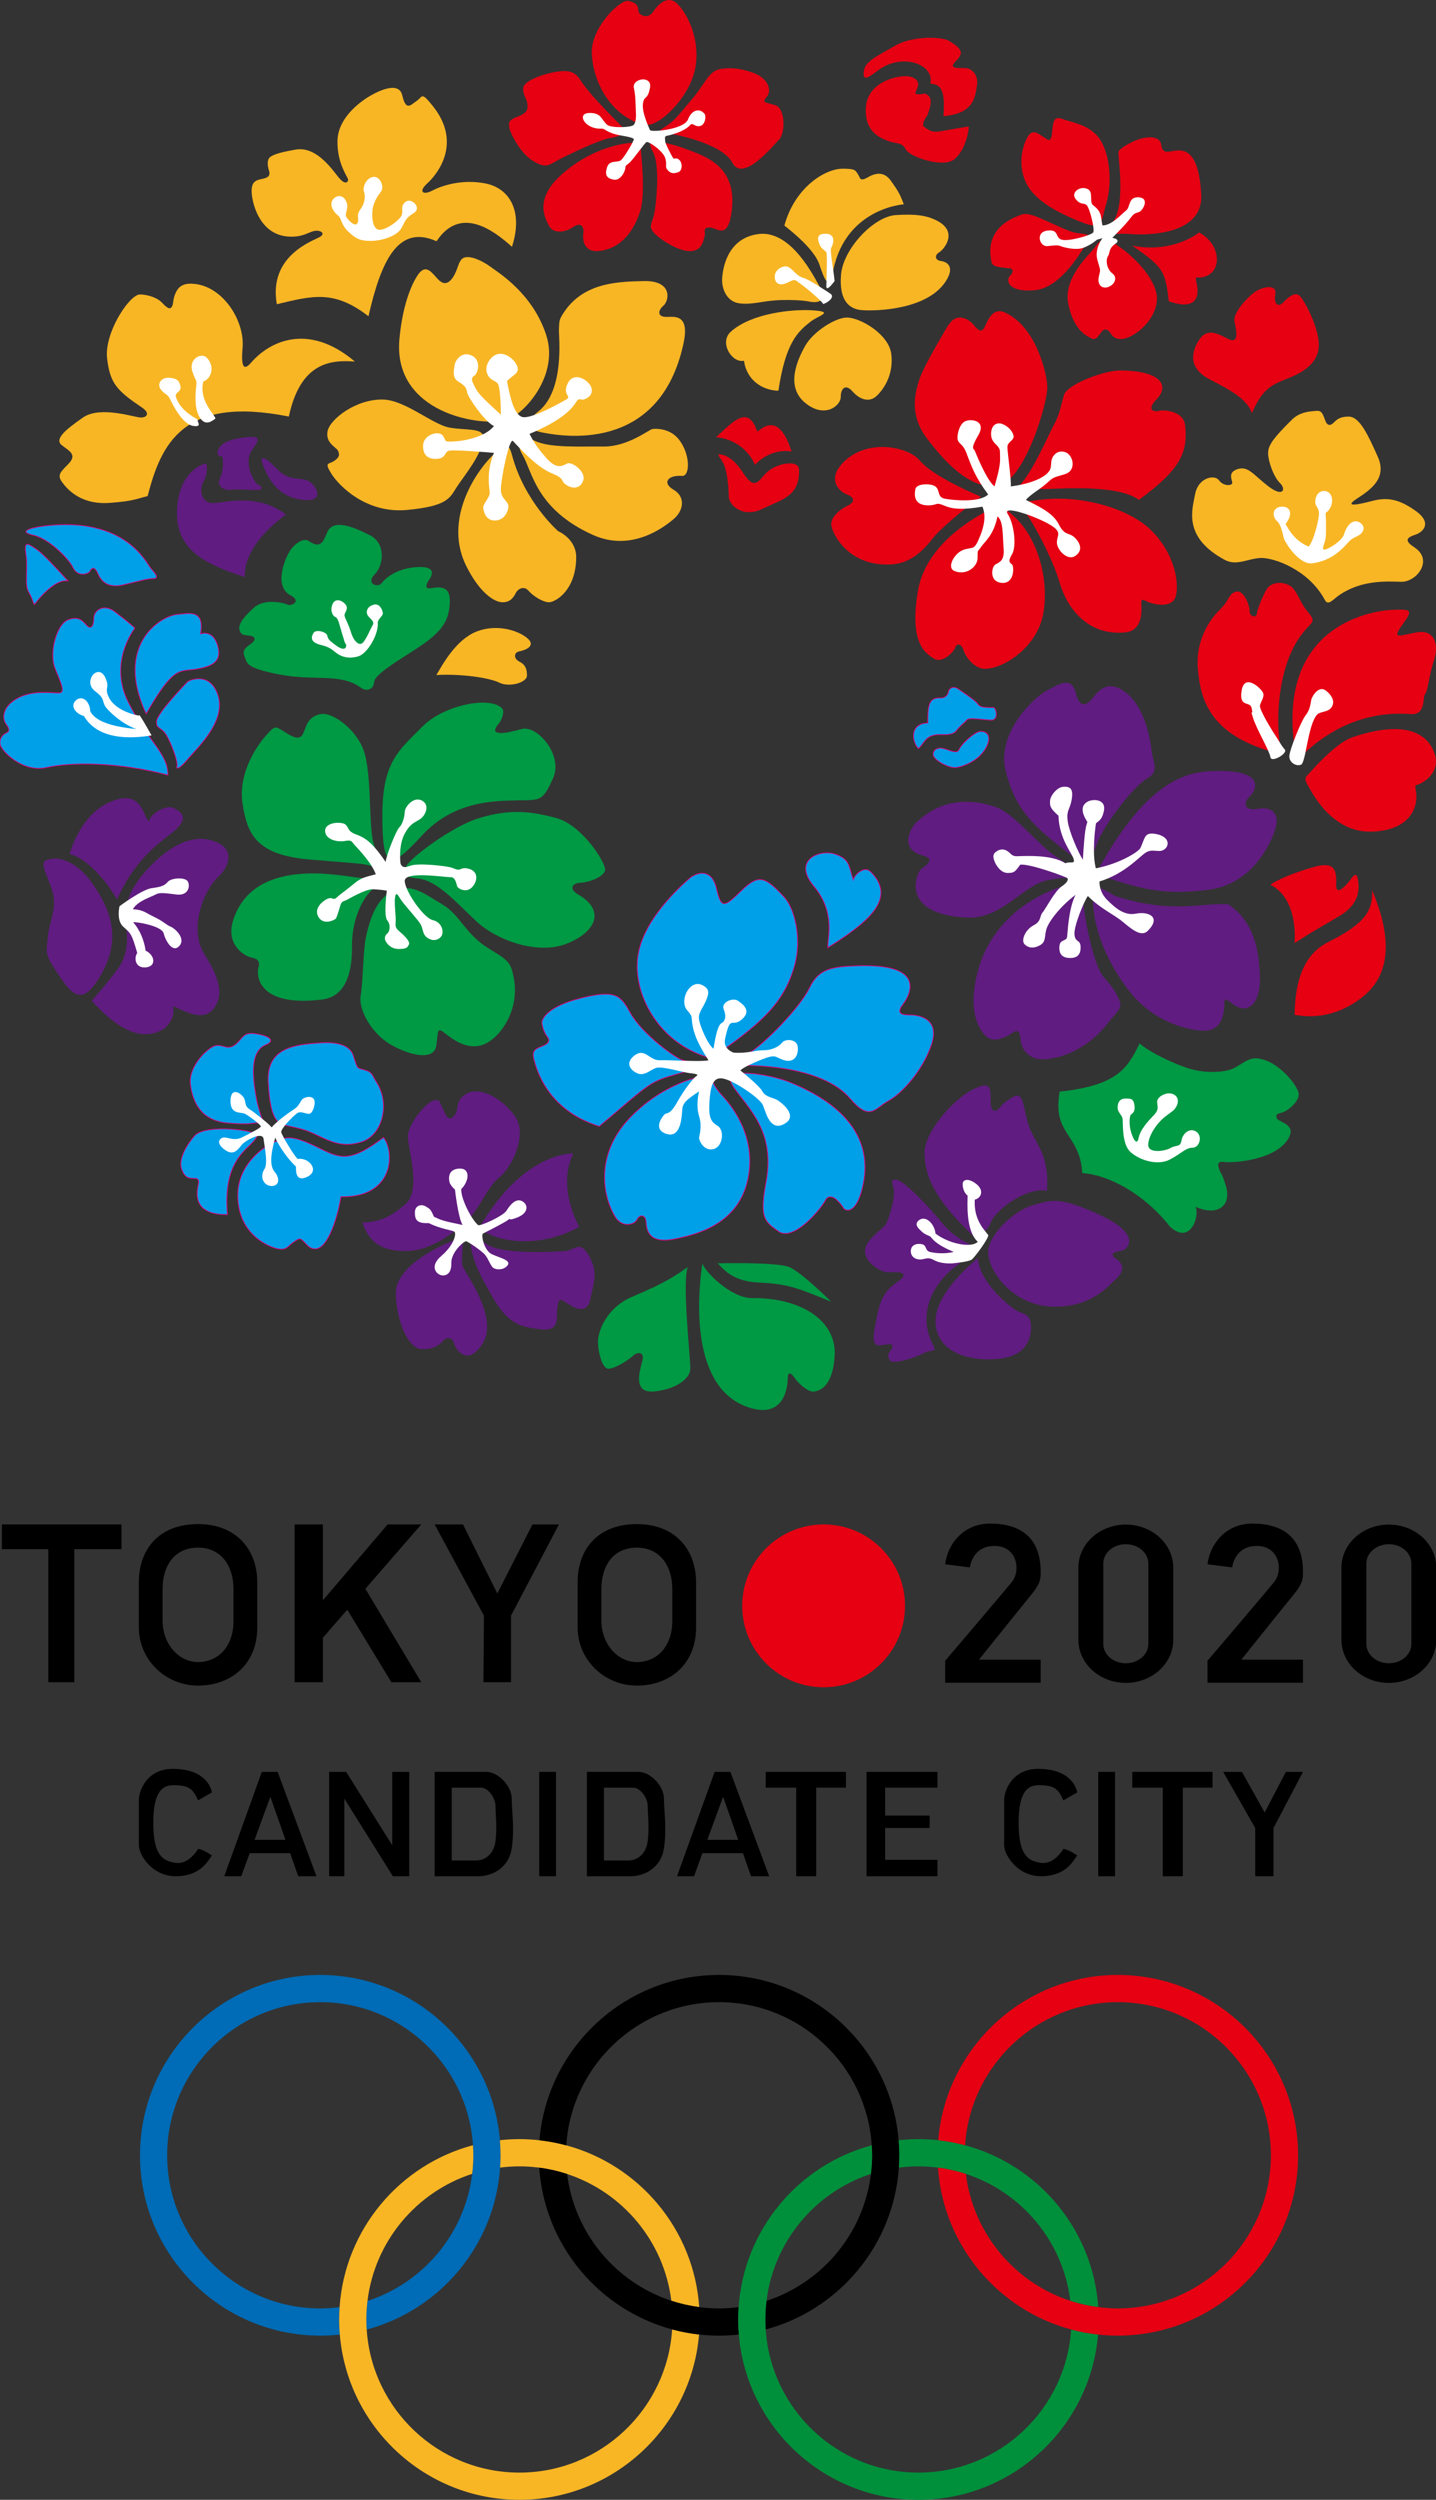 <?xml version="1.0" encoding="utf-8"?>
<!-- Generator: Adobe Illustrator 19.0.0, SVG Export Plug-In . SVG Version: 6.00 Build 0)  -->
<svg version="1.1" id="レイヤー_1" xmlns="http://www.w3.org/2000/svg" xmlns:xlink="http://www.w3.org/1999/xlink" x="0px"
	 y="0px" width="431.336px" height="750.642px" viewBox="0 0 431.336 750.642" enable-background="new 0 0 431.336 750.642"
	 xml:space="preserve">
<rect x="0" y="0" width="431.336" height="750.642" fill="#333333" stroke="none"/>
<path fill="#E60012" d="M271.843,482.204c0,13.5-10.943,24.453-24.442,24.453c-13.506,0-24.459-10.953-24.459-24.453
	c0-13.504,10.953-24.45,24.459-24.45C260.9,457.754,271.843,468.7,271.843,482.204z"/>
<path fill="#F8B625" d="M119.988,101.678c0.862-9.151,3.128-15.379,5.332-18.83c2.19-3.455,3.806-1.666,5.332,0
	c1.104,1.198,2.982,3.905,5.33,0.529c1.702-2.443,1.627-5.336,3.41-6.006c1.784-0.668,5.183,0.729,7.785,2.629
	c2.591,1.895,12.837,8.101,16.907,20.65c3.92,12.155-6.669,23.828-11.938,25.425C144.8,128.296,117.85,124.275,119.988,101.678z"/>
<path fill="#F8B625" d="M115.193,119.983c-8.174-0.284-16.127,5.899-16.804,9.532c-0.677,3.637,2.722,4.771,3.179,5.903
	c0.453,1.139,0.453,1.817-1.135,2.95c-1.589,1.139-3.178,0.233-0.91,3.864c2.275,3.633,10.44,12.03,22.701,10.897
	c12.263-1.133,12.887-3.633,14.93-6.813c2.043-3.179,7.961-10.173,7.997-14.98c0.038-2.954-5.22-2.044-10.209-2.954
	C129.944,127.471,121.772,120.211,115.193,119.983z"/>
<path fill="#F8B625" d="M150.605,134.511c-5.454,3.633-18.097,19.907-10.673,35.189c3.846,7.905,8.174,10.898,10.673,11.124
	c2.499,0.229,3.632-1.361,4.31-2.726c0.679-1.361,2.499-2.268,3.865-0.68c1.366,1.59,4.365,3.447,6.157,3.429
	c1.784-0.024,8.047-3.41,8.139-13.419c0.057-5.675-5.444-7.942-5.444-7.942s-10.162-8.886-13.851-22.885
	C152.463,131.619,150.605,134.511,150.605,134.511z"/>
<path fill="#F8B625" d="M160.369,132.246c-2.08-1.068-6.363-0.59-3.409,4.356c2.951,4.947,3.967,16.285,21.115,24.018
	c11.583,5.216,21.338-2.27,24.283-4.77c2.963-2.495,3.64-6.633,0-8.765c-3.624-2.132-1.692-4.501,2.478-4.175
	c2.527,0.198,2.594-6.764-1.105-11.167c-2.665-3.163-6.706-3.079-7.758-2.916c-1.046,0.163-7.421,5.341-14.675,5.257
	C174.043,134.002,164.976,134.606,160.369,132.246z"/>
<path fill="#F8B625" d="M161.586,123.648c-2.323,1.792-4.702,5.017,0.965,6.15c5.666,1.133,35.439,6.804,42.731-26.545
	c1.915-8.774-2.395-8.156-4.941-8.091c-2.908,0.083-2.833-1.862-1.049-3.396c1.774-1.541,2.749-7.528-5.825-7.366
	c-8.584,0.163-19.081,0.581-24.841,10.604c-0.78,1.36-0.65,2.423-0.735,4.125C167.809,100.828,169.76,117.336,161.586,123.648z"/>
<path fill="#F8B625" d="M125.142,30.312c-1.766,1.18-3.194,3.2-4.311-1.667c-1.104-4.863-8.621-0.553-10.571,0.696
	c-1.942,1.25-8.76,5.979-8.891,12.926c-0.139,6.958,3.197,10.989,3.197,11.681c0,0.697-0.846,1.947-3.206-1.109
	c-2.36-3.062-6.81-8.899-12.512-7.924c-5.696,0.97-7.507,1.806-8.065,2.637c-0.546,0.837-0.409,2.369,0,3.614
	c0.419,1.254,0.14,2.09-1.801,2.504c-1.951,0.417-3.752,0.646-3.343,4.7c0.427,4.064,3.027,12.332,11.266,12.68
	c4.042,0.173,5.557-1.249,7.367-1.668c1.812-0.417,3.613,0.585,1.953,1.682c-1.673,1.101-15.708,5.411-13.072,20.284
	c10.571-2.503,17.101-4.45,27.526,3.619c3.752-16.406,8.787-27.743,20.444-22.527c7.089-10.706,16.956-3.474,22.658,1.671
	c3.486-10.845-0.825-17.659-8.062-19.047c-7.228-1.394-13.349,0.832-15.988,2.22c-2.636,1.393-4.17,0.284-1.383-2.22
	c2.775-2.503,10.702-11.933,1.663-23.22C126.406,27.343,127.028,29.057,125.142,30.312z"/>
<path fill="#F8B625" d="M75.583,108.719c-1.208,1.386-3.446,3.768-2.722-4.199c0.725-7.965-5.648-18.309-14.344-19.262
	c-3.036-0.325-4.625,0.437-5.648,2.462c-1.013,2.029-0.716,3.334-1.15,4.199c-0.438,0.873-1.024,1.162-3.039-1.013
	c-2.026-2.168-6.187-2.623-6.958-2.456c-3.325,0.72-10.422,11.723-9.549,19.182c0.864,7.455,2.917,9.651,10.414,14.701
	c2.581,1.729,1.598,3.038-0.279,3.038c-1.887,0-12.161-3.623-17.381,0c-5.21,3.623-8.687,6.474-6.372,8.305
	c2.323,1.83,4.783,2.848,1.886,5.74c-2.899,2.899-3.336,3.526-1.162,6.179c2.175,2.657,6.373,5.982,13.759,5.405
	c7.383-0.581,7.681-1.161,11.296-2.029c4.049-15.491,10.422-30.26,42.425-23.893c3.473-16.215,12.448-17.083,19.841-16.503
	C92.398,96.555,80.775,102.783,75.583,108.719z"/>
<path fill="#F8B625" d="M143.08,189.664c-6.251,2.499-10.274,10.134-12.01,13.034c7.673-0.437,16.07,0.868,18.96,2.312
	c2.899,1.449,8.26,0,8.26-2.173c0-2.169-0.614-3.326-2.333-4.2c-1.729-0.863-1.617-2.748,0-3.036
	c1.608-0.288,5.369-1.594,2.333-4.055C155.25,189.083,148.876,187.346,143.08,189.664z"/>
<path fill="#F8B625" d="M269.065,64.585c-6.66,0.428-15.772,10.139-16.434,17.84c-0.659,7.701,2.341,10.428,6.3,10.71
	c3.938,0.279,20.177,0.089,25.536-9.297c2.045-3.583,0.289-5.166-1.774-5.449c-2.072-0.279-1.887-1.882-0.576-2.63
	c1.319-0.747,6.31-6.455-1.45-9.869C278.328,64.855,275.52,64.167,269.065,64.585z"/>
<path fill="#F8B625" d="M243.565,90.637c3.205,0.47,4.607-1.105,2.823-4.208c-1.782-3.098-8.638-17.371-18.502-16.155
	c-9.858,1.227-10.889,11.182-10.98,13.624c-0.094,2.439,1.122,6.855,5.545,7.233c4.403,0.374,6.752-0.944,12.67-1.036
	C241.038,90,242.979,90.554,243.565,90.637z"/>
<path fill="#F8B625" d="M271.47,61.357c0,0-18.411,1.125-21.515,21.604c-1.216,3.66-2.34,0.938-3.846-3.567
	c-1.504-4.516-8.434-10.052-10.505-11.65c3.091-11.36,12.102-17.083,17.547-17.088c3.947-0.005,3.762,0.562,4.506,1.594
	c0.761,1.036,0.475,2.442,2.927,1.036c2.433-1.413,4.962-1.882,7.043,1.031C269.687,57.228,270.339,58.254,271.47,61.357z"/>
<path fill="#F8B625" d="M254.472,95.356c-3.382-0.077-10.146,4.135-12.588,8.454c-2.441,4.32-6.009,12.3,0,17.187
	c6.01,4.882,10.711,0.655,10.656-1.784c-0.046-2.443,1.373-4.134,3.52-1.689c2.163,2.438,5.081,3.562,7.423,1.216
	c2.348-2.346,4.977-6.665,4.226-12.489C266.966,100.429,258.605,95.449,254.472,95.356z"/>
<path fill="#F8B625" d="M243.483,96.578c2.293-1.807,7.227-2.903,0.938-3.376c-6.288-0.475-18.709,0.835-24.888,6.382
	c-3.659,3.283,0.383,9.576,3.948,8.732c0.65,5.261,4.905,8.86,10.332,9.015C235.976,102.682,239.785,99.49,243.483,96.578z"/>
<path fill="#F8B625" d="M388.072,125.999c-5.759,5.707-7.272,7.831-7.161,10.325c0.121,2.503,1.699,6.93,3.576,8.746
	c1.878,1.816,0.956,4.426-3.576,0.906c-4.534-3.52-6.012-6.126-9.188-5.105c-3.177,1.023-1.477,3.405-1.589,4.199
	c-0.11,0.795-2.611,1.031-3.974-0.845c-1.359-1.88-6.234-0.743-7.146,4.023c-0.911,4.766-3.78,13.057,8.853,19.865
	c3.613,1.952,7.031-0.455,10.897-0.565c3.846-0.117,14.335,3.501,19.175,12.597c1.029,1.936,2.487-0.211,4.432-1.515
	c6.695-4.497,13.849-4.051,18.502-3.934c4.656,0.116,9.81-6.517,3.977-10.331c-2.749-1.793-2.723-2.838,0.113-3.743
	c2.841-0.905,5.107-3.766,0.334-7.161c-4.757-3.396-8.277-4.306-13.052-3.057c-4.767,1.25-8.62,1.932-4.656-0.678
	c3.977-2.616,9.196-6.016,6.245-12.6c-2.945-6.587-5.444-12.03-8.733-12.03c-3.297,0-3.976,1.471-4.887,2.153
	c-0.901,0.684-1.671,0.377-2.165-1.022c-1.123-3.293-1.587-2.948-4.077-2.721C391.473,123.727,389.495,124.59,388.072,125.999z"/>
<g>
	<path fill="#009944" d="M98.295,159.836c-1.263,2.892-1.959,5.067-5.6,2.591c-1.35-0.915-3.773,0.45-5.36,2.624
		c-1.598,2.169-5.38,10.948,0,13.754c3.335,1.736,0.146,3.325-1.013,2.745c-1.162-0.577-6.949-1.877-9.988,0.873
		c-3.046,2.754-4.868,4.923-4.384,6.805c0.474,1.881,2.351,1.45,3.513,1.737c1.159,0.288,1.447,1.162,0.137,2.173
		c-1.299,1.013-3.037,1.887-2.173,3.911c0.874,2.029,0,3.475,10.571,5.501c10.571,2.028,18.235-0.513,24.339,3.91
		c1.877,1.366,3.464,0.441,3.9-0.864c0.428-1.31-0.725-1.885,6.661-6.809c7.385-4.923,14.772-8.449,15.932-15.304
		c1.15-6.851-1.188-7.607-5.359-6.851c-2.398,0.432-1.016-1.881-0.726-2.312c0.288-0.437,3.327-4.204-2.898-4.06
		c-6.224,0.148-9.986,3.186-11.146,4.779c-1.162,1.594-4.924,0.274-2.166-2.541c2.742-2.815,3.467-9.327-1.456-11.791
		C106.163,158.241,100.136,155.636,98.295,159.836z"/>
	<path fill="#009944" d="M150.903,212.828c-3.215-3.855-17.381-1.446-24.181,5.503c-6.81,6.949-11.881,10.278-11.881,26.643
		c0,16.363,2.32,16.363,11.881,5.936c9.558-10.423,21.673-10.423,28.649-10.572c6.967-0.139,7.552,0.405,10.738-6.599
		c3.177-7.004-4.784-16.131-9.419-14.826c-4.634,1.306-10.442,2.441-6.8-1.738C150.651,216.292,151.618,213.692,150.903,212.828z"/>
	<path fill="#009944" d="M109.63,226.585c-1.896-7.222-9.699-12.888-13.322-12.159c-3.612,0.719-4.198,3.325-4.774,4.63
		c-0.577,1.301-0.864,3.846-4.926,1.417c-4.05-2.43-3.622-2.926-6.371,0c-2.741,2.926-8.826,11.468-7.376,20.877
		c1.441,9.415,4.338,15.421,20.268,16.758c15.924,1.343,15.209,1.055,18.97,2.068c3.763,1.017,3.763-1.302,1.013-4.775
		C110.364,251.921,111.95,235.419,109.63,226.585z"/>
	<path fill="#009944" d="M96.745,300.139c6.594-0.807,9.121-7.236,8.984-15.926c-0.151-8.685,3.901-16.219,7.384-17.956
		c3.464-1.738-0.297-2.17-5.797-2.75c-5.499-0.581-30.96-6.206-37.214,12.6c-2.545,7.674,3.485,10.855,4.923,11.292
		c1.45,0.431,3.336,0.431,2.603,3.187C76.911,293.335,77.924,302.458,96.745,300.139z"/>
	<path fill="#009944" d="M144.242,245.554c-8.714,2.527-22.155,12.931-22.294,14.858c-0.149,1.938-1.887,2.806,3.613,3.381
		c5.509,0.581,10.858,6.517,17.231,12.601c6.372,6.081,18.831,10.424,27.506,6.949c8.696-3.473,11.705-9.958,3.337-14.765
		c-2.761-1.588-1.888-3.399,0.724-3.511c2.6-0.112,6.95-1.705,7.387-3.73c0.436-2.03-6.931-13.758-14.911-15.783
		C158.865,243.525,153.216,242.949,144.242,245.554z"/>
	<path fill="#009944" d="M120.349,266.837c-7.459,1.203-9.558,10.581-10.422,14.557c-0.874,3.98-0.874,13.39-1.589,17.589
		c-0.735,4.2,3.327,11.584,9.409,14.915c6.075,3.33,12.735,4.486,13.322,0c0.576-4.491,0.138-5.565,2.749-3.508
		c2.6,2.058,7.087,5.245,11.864,3.07c4.784-2.173,10.346-10.191,8.693-19.545c-0.853-4.833-1.625-5.513-7.291-8.918
		c-7.329-4.403-8.779-10.195-14.139-13.381C127.587,268.429,124.845,266.112,120.349,266.837z"/>
	<path fill="#009944" d="M355.783,320.409c-6.336-2.314-11.871-5.499-13.46-7.093c-3.624,7.237-6.373,12.597-24.043,14.479
		c-1.013,6.66,0.141,9.41,2.75,13.325c2.611,3.907,3.763,6.656,4.06,11.147c7.535,0.433,18.383,5.936,26.345,16.072
		c6.094,5.647,8.984-3.188,7.683-5.936c7.089,3.037,10.775-0.706,9.123-6.229c-1.311-4.343-1.311-3.186-2.034-5.067
		c-0.715-1.882-0.14-2.458,1.738-2.17c1.893,0.288,15.288-0.353,19.115-7.185c2.463-4.399-3.324-4.691-3.622-6.137
		c-0.288-1.448,0.865-1.131,2.323-1.797c1.438-0.663,4.199-2.838,4.347-5.155c0.14-2.313-6.65-10.98-13.182-10.86
		c-2.585,0.052-5.062,2.751-7.674,3.48C366.643,322.002,361.312,322.43,355.783,320.409z"/>
	<path fill="#009944" d="M192.947,408.627c-0.911,3.436-2.842,9.764,3.513,9.196c6.363-0.571,10.784-3.75,10.895-6.705
		c0.121-2.942-2.499-25.308-0.797-30.631c-5.667,4.077-9.413,5.78-16.786,8.955c-7.386,3.178-9.877,9.878-10.107,12.713
		c-0.234,2.84,1.022,8.963,3.176,8.854c2.153-0.109,6.354-2.949,7.385-3.969C191.248,406.015,193.718,405.668,192.947,408.627z"/>
	<path fill="#009944" d="M210.997,379.351c-0.967,6.241-4.757,36.332,13.16,43.009c12.488,4.656,12.488-7.829,12.488-8.968
		c0-1.139,0.788-1.473,1.932,0.229c1.132,1.704,3.965,4.271,5.666,4.239c1.709-0.036,6.028-1.284,6.477-11.048
		c0.452-9.765-9.31-17.141-24.86-17.029C219.411,389.831,211.331,381.392,210.997,379.351z"/>
	<path fill="#009944" d="M215.53,379.351c0,0,17.826-0.451,21.571,1.137c3.743,1.583,12.594,10.427,12.594,10.427
		c-10.774-4.536-13.616-5.392-22.015-5.811C219.284,384.674,216.896,380.374,215.53,379.351z"/>
</g>
<g>
	<path fill="#E60012" d="M226.779,139.598c2.509-2.777,6.671-4.725,10.989-4.028c-3.892-12.238-8.898-6.812-10.291-5.981
		c-2.778-7.924-6.809-3.459-12.374,1.676C224.131,132.236,226.779,139.598,226.779,139.598z"/>
	<path fill="#E60012" d="M188.729,0.269c-2.423-0.493-11.222,7.965-10.97,15.667c0.251,7.697,4.588,17.083,13.322,20.818
		c3.566,1.528,5.248,0.39,6.919-0.59c2.77-1.612,9.914-8.361,11.018-16.788c1.097-8.42-2.794-15.466-5.545-18.216
		c-2.751-2.75-5.666-0.07-7.319,2.407c-1.656,2.471-4.395,0.82-4.395-0.279C191.758,2.187,191.478,0.812,188.729,0.269z"/>
	<path fill="#E60012" d="M167.224,21.542c-3.634,0.516-9.866,2.643-10.052,4.839c-0.186,2.201,1.032,3.047,1.216,4.646
		c0.197,1.592,0.288,2.814-2.999,4.031c-3.278,1.221-2.35,2.257-2.433,3.103c-0.104,0.845,2.936,7.607,7.098,10.143
		c4.161,2.536,4.912,1.126,8.017-0.473c3.091-1.594,11.832-5.82,15.215-6.382c3.372-0.568,4.878-1.599,4.134-2.722
		c-0.762-1.129-9.857-9.56-13.052-14.654C172.5,21.124,170.243,21.11,167.224,21.542z"/>
	<path fill="#E60012" d="M192.297,42.857c0.288,3.381,1.689,15.212,0,20.567c-1.683,5.355-5.35,11.106-12.206,11.928
		c-4.692,0.566-5.165-3.283-4.878-5.263c0.277-1.968-0.661-3.567-3.111-1.871c-2.435,1.686-5.985,1.97-7.165-0.376
		c-1.188-2.351-4.568-7.891,3.607-15.309c8.166-7.417,17.557-9.62,21.969-9.676C191.265,42.843,192.297,42.857,192.297,42.857z"/>
	<path fill="#E60012" d="M195.585,42.388c0,0,4.189,0,10.171,2.257c5.984,2.249,16.555,5.222,13.776,20.284
		c-1.319,7.14-4.505,3.192-6.577,3.382c-2.062,0.185-0.928,1.5-1.31,2.629c-0.379,1.128-0.658,4.522-4.504,4.468
		c-3.865-0.057-9.773-4.093-11.093-5.973c-1.31-1.877,0-2.16,0.662-6.387c0.658-4.227,1.317-13.804-0.476-17.185
		C194.451,42.481,195.585,42.388,195.585,42.388z"/>
	<path fill="#E60012" d="M216.533,20.696c-3.716,0.53-4.69,4.505-8.928,9.392c-4.228,4.882-4.887,6.195-8.26,8.262
		c-3.382,2.067,0.652,1.687,1.219,1.687c0.565,0,16.22,2.727,19.423,8.834c3.206,6.104,12.319-5.263,14.104-7.045
		c1.784-1.789,1.885-9.294-1.229-10.237c-3.093-0.943-4.124-0.66-2.526-2.536c1.599-1.88,0.373-5.542-3.955-7.139
		C222.069,20.321,219.154,20.321,216.533,20.696z"/>
	<path fill="#E60012" d="M263.203,21.542c-2.061,1.45-4.042,3.191-3.754,0c0.279-3.196,4.126-4.701,9.394-7.799
		c5.248-3.097,14.185-2.721,16.152-1.5c1.971,1.222,4.414,2.722,3.372,4.505c-1.03,1.785-2.535,2.444-2.062,3.191
		c0.464,0.757,2.815,0.344,4.134,0.554c1.319,0.204,3.567,1.797,3,5.276c-0.556,3.47-0.938,8.357-10.04,9.104
		c0.558-8.166-0.846-9.485-3.959-9.764C280.862,19.192,270.524,15.526,263.203,21.542z"/>
	<path fill="#E60012" d="M273.718,23.107c-2.712-0.979-12.949,0.967-13.607,8.858c-0.661,7.886,4.69,9.579,6.798,10.423
		c2.12,0.845,3.997,0.187,5.12,2.444c1.134,2.252,11.371,5.819,14.741,2.912c3.382-2.912,4.228-8.551,4.228-9.767
		c-10.237,1.5-9.996,2.521-13.332,0.185c-1.188-0.837,0.754-3.288,0.754-3.288s2.061-4.413,0.648-5.914
		c-1.402-1.504-1.55-0.473-3.549-0.659C273.532,28.114,278.328,24.776,273.718,23.107z"/>
	<path fill="#E60012" d="M332.226,61.408c-1.478,4.705-0.616,8.027-7.414,5.299c-6.818-2.726-14.231-6.354-16.812-12.261
		c-2.565-5.899-0.448-11.957,1.076-13.925c1.505-1.965,3.623,0.307,4.384,0.613c0.752,0.297,2.268,2.495,2.565-1.402
		c0.307-3.898,0.762-4.915,3.483-3.875c2.731,1.032,8.322,1.641,11.201,6.485C333.581,47.182,334.036,55.616,332.226,61.408z"/>
	<path fill="#E60012" d="M306.801,64.46c-5.938,2.026-10.796,6.159-8.939,14.371c0.428,1.867,5.454,1.486,5.908,1.867
		c0.445,0.385,0.752,0.994-0.454,2.206c-1.218,1.212-0.604,4.993,7.569,4.236c8.166-0.757,14.678-12.867,15.589-14.381
		c0.9-1.509,1.197-2.233-1.218-2.554c-2.413-0.32-2.573-0.08-8.017-2.545C311.787,65.194,308.964,63.726,306.801,64.46z"/>
	<path fill="#E60012" d="M328.898,74.274c-2.126,2.574-9.539,9.327-8.026,16.921c1.516,7.599,5.14,9.565,7.117,10.479
		c1.96,0.905,2.574-3.034,4.237-2.727c1.661,0.302,1.207,2.843,4.54,2.857c3.327,0.018,10.283-5.129,10.74-11.637
		c0.455-6.511-8.723-15.137-14.204-17.859C330.563,70.944,328.898,74.274,328.898,74.274z"/>
	<path fill="#E60012" d="M341.867,41.886c-2.537,0.91-5.557,2.725-5.899,3.632c-0.343,0.91,2.722,18.059-2.666,22.142
		c-5.387,4.081,0.4,2.15,5.954,2.604c5.566,0.455,22.249,0.284,21.572-11.895c-0.68-12.169-4.432-13.307-7.042-13.191
		c-2.613,0.112-4.542,1.473-4.99-1.703C348.34,40.297,343.614,41.264,341.867,41.886z"/>
	<path fill="#E60012" d="M360.149,69.81c0,0-7.607,6.354-19.982,3.972c9.078,6.47,9.876,7.265,10.898,16.688
		c6.696,2.383,9.781,0.228,8.287-5.807c-0.494-1.974,0.287-1.16,1.494-1.347C367.524,82.295,366.838,73.215,360.149,69.81z"/>
	<path fill="#E60012" d="M376.033,124.071c3.298-7.719,6.243-8.625,11.352-10.669c5.11-2.044,9.078-5.225,8.741-10.446
		c-0.343-5.221-4.085-12.257-5.563-13.962c-1.478-1.7-3.745,0.345-5.099,1.817c-1.367,1.477-2.964,0.757-2.388-2.459
		c0.574-3.214-4.2-2.466-7.043,0c-2.833,2.459-5.676,6.089-5.219,8.246c0.454,2.159,1.588,6.892-1.813,5.207
		c-3.398-1.687-6.695-3.73-9.307,1.04c-2.621,4.766-1.022,7.942,2.043,10.098C364.802,115.101,374.223,118.395,376.033,124.071z"/>
	<path fill="#E60012" d="M388.862,304.775c0.16-11.55,3.4-18.611,10.331-22.016c11.583-5.792,13.174-9.875,12.939-15.551
		c4.888,11.691,7.044,24.405-2.954,32.24C399.193,307.279,389.996,304.775,388.862,304.775z"/>
	<path fill="#E60012" d="M381.599,265.727c0,0,8.064,2.842,7.263,17.482c5.557-3.689,9.438-5.676,13.683-8.281
		c4.255-2.615,6.337-6.108,5.269-11.245c-0.445-2.155-1.811,0-1.811,0s-4.877,6.703-4.655,1.821c0.233-4.882-0.975-6.697-6.492-5.22
		C389.32,261.76,383.076,264.369,381.599,265.727z"/>
	<path fill="#E60012" d="M387.385,175.831c-2.973-1.588-5.676-0.566-6.698,0.79c-1.013,1.365-3.176,6.585-3.176,7.72
		c0,1.132-2.156,1.021-2.156-0.795c0-1.816-1.699-6.352-3.965-5.903c-2.277,0.456-2.277,2.838-4.886,5.337
		c-2.611,2.493-7.489,8.741-6.701,17.934c0.791,9.195,3.624,19.237,21.572,24.63c2.593,0.786,3.4,0.117,2.834-4.194
		c-0.559-4.315-1.087-23.312,8.862-33.261c1.865-1.866,1.466-2.27-0.576-4.77C390.45,180.824,389.428,176.923,387.385,175.831z"/>
	<path fill="#E60012" d="M421.217,187.634c3.289-4.552,2.724-4.7-2.609-4.538c-6.029,0.182-33.543,4.096-30.089,38.705
		c0.688,6.809-0.446,7.714,3.631,4.031c4.089-3.686,14.799-12.68,31.557-11.406c4.767,0.356,3.522-5.184,4.356-6.016
		c0.828-0.836,1.098-5.337,2.688-10.218c1.586-4.881,0-9.308-5.332-8.286C420.075,190.926,418.04,192.028,421.217,187.634z"/>
	<path fill="#E60012" d="M406.335,221.35c-5.192,1.752-12.01,9.667-13.951,11.803c-0.531,0.585-0.234,1.588,0.678,3.061
		c0.911,1.482,6.92,13.966,19.07,13.512c12.143-0.455,13.619-8.06,13.286-11.352c-0.346-3.293-0.568-2.369,0.676-2.828
		c1.246-0.464,7.035-3.531,4.656-9.713C428.362,219.646,421.089,216.372,406.335,221.35z"/>
	<path fill="#E60012" d="M240.016,141.006c-0.082-2.736-5.248-2.22-8.638,0c-3.382,2.215-4.106,7.376-8.279,0.817
		c-2.684-4.218-5.377-5.253-6.771-5.37c-1.393-0.116,0.232,0.929,1.172,3.145c0.938,2.225,1.393,6.888,1.393,9.456
		c0,2.57,4.206,6.652,10.153,3.735C235.002,149.873,240.25,149.054,240.016,141.006z"/>
	<path fill="#E60012" d="M284.002,98.994c-2.592,4.538-6.882,11.671-8.043,15.522c-1.172,3.849-2.806,10.27,2.562,17.265
		c5.369,7.004,12.598,14.938,20.772,14.242c8.165-0.702,15.512-24.976,15.28-29.991c-0.223-5.017-3.921-18.492-12.941-22.287
		c-4.171-1.75-5.488,4.436-6.315,5.132c-0.81,0.702-1.319,0.535-3.028-1.514c-1.367-1.64-3.206-2.008-3.735-2.008
		C286.809,95.356,285.684,96.067,284.002,98.994z"/>
	<path fill="#E60012" d="M336.517,111.247c-4.907-0.047-15.988,4.199-16.926,7.352c-0.93,3.149-1.282,5.833-3.029,8.983
		c-1.756,3.15-7.229,16.336-11.556,19.257c-4.311,2.913,6.539-0.235,8.286,0c1.756,0.233,21.934-1.866,28.815,3.266
		c12.719-9.336,14.695-14.422,13.889-22.29c-0.455-4.571-6.643-4.817-7.814-4.45c-1.17,0.367-4.234,0.103-0.657-3.613
		C351.101,116.031,349.233,111.362,336.517,111.247z"/>
	<path fill="#E60012" d="M294.677,149.171c-5.648-2.406-15.105-6.884-18.487-10.971c-3.391-4.083-16.395-6.958-23.577,1.398
		c-3.955,4.626-0.464,8.054,1.757,8.871c2.22,0.818,2.684,2.216,0.232,3.382c-2.453,1.171-5.137,3.508-4.907,5.838
		c0.242,2.332,4.963,12.602,18.154,11.785c7.525-0.47,11.48-7.001,13.124-8.751C282.609,158.971,287.504,154.308,294.677,149.171z"
		/>
	<path fill="#E60012" d="M299.358,151.869c-4.161,2.202-21.078,10.251-23.65,25.653c-2.574,15.402,2.044,18.439,4.701,20.186
		c2.658,1.756,6.176-2.099,6.522-3.265c0.334-1.167,1.735-1.519,2.545,0.933c0.816,2.453,3.595,5.565,6.5,5.462
		c6.003-0.212,15.459-6.743,17.317-16.201c1.868-9.448-0.946-22.509-8.75-29.634C299.776,150.657,299.358,151.869,299.358,151.869z"
		/>
	<path fill="#E60012" d="M345.741,159.203c-6.837-6.726-21.394-10.734-33.62-9.099c-12.215,1.63-5.238,2.531-3.726,4.357
		c1.515,1.826,7.702,12.927,9.913,20.562c2.22,7.635,8.545,16.01,19.731,14.867c5.712-0.584,4.773-7.56,4.773-8.972
		c0-1.408,0.938-0.571,2.451,0c1.517,0.576,6.655,1.741,7.823-1.645C354.25,175.888,353.313,166.672,345.741,159.203z"/>
</g>
<g>
	<path fill="#00A0E9" stroke="#E4007F" stroke-width="0.227" stroke-miterlimit="10" d="M13.204,157.949
		c-4.377,0.544-7.831,1.743-3.197,2.756c4.647,1.012,10.647,7.036,11.948,9.8c1.301,2.763,4.562,2.048,5.147,0.901
		c0.577-1.148,1.447-1.148,2.312,0.878c0.874,2.028,2.76,4.491,7.674,3.33c4.932-1.158,7.098-1.881,8.983-1.881
		c1.875,0,0.583-1.587-0.727-3.038C44.045,169.245,37.812,154.913,13.204,157.949z"/>
	<path fill="#00A0E9" stroke="#E4007F" stroke-width="0.227" stroke-miterlimit="10" d="M9.582,164.029
		c-1.495-0.896-2.377-1.282-1.765,2.689c0.603,3.977-0.503,8.895,0.779,11.07c1.283,2.169,1.283,3.185,1.708,3.762
		c2.899-3.762,6.949-7.673,10.136-7.094C12.767,166.06,11.745,165.335,9.582,164.029z"/>
	<path fill="#00A0E9" stroke="#E4007F" stroke-width="0.227" stroke-miterlimit="10" d="M78.648,337.209
		c1.132,0.112-0.724-2.025-1.737-7.965c-1.004-5.937-1.887-13.465,2.899-15.491c4.774-2.031-3.188-3.828-5.211-3.364
		c-2.036,0.465-2.323,2.346-4.498,3.652c-2.163,1.301-3.613-0.869-5.936,0.144c-2.312,1.013-7.671,6.228-6.949,11.584
		c0.727,5.359,3.224,10.715,11.092,11.44C76.186,337.934,75.751,336.921,78.648,337.209z"/>
	<path fill="#00A0E9" stroke="#E4007F" stroke-width="0.227" stroke-miterlimit="10" d="M95.917,313.173
		c-6.949,0.535-15.986,1.166-15.354,11.871c0.334,5.671,1.013,9.704,2.748,11.584c1.738,1.882,5.502,1.306,10.573,3.619
		c5.063,2.317,8.666,4.636,14.827,2.61c6.166-2.029,8.545-11.388,4.431-17.812c-1.367-2.131-1.162-3.042-3.624-3.761
		c-2.462-0.725-1.987-0.038-3.428-4.408C105.486,315.072,103.396,312.591,95.917,313.173z"/>
	<path fill="#00A0E9" stroke="#E4007F" stroke-width="0.227" stroke-miterlimit="10" d="M77.199,341.12
		c0.67-1.788-15.633-3.771-18.821,0c-3.185,3.763-4.784,7.673-3.762,10.136c1.013,2.456,2.026,2.6,3.911,2.6
		c1.877,0,0.865,1.887,0.716,3.772c-0.14,1.875-0.261,7.236,9.066,7.087C66.777,346.763,75.751,345.027,77.199,341.12z"/>
	<path fill="#00A0E9" stroke="#E4007F" stroke-width="0.227" stroke-miterlimit="10" d="M115.193,341.551
		c3.419,4.344,3.279,18.097-12.791,17.809c-0.874,5.648-3.734,15.37-7.535,15.64c-1.738,0.125-2.46-1.013-3.622-2.17
		c-1.162-1.162-1.301-1.013-3.039,0.145c-1.735,1.161-2.033,2.48-4.635,2.035c-2.611-0.446-12.124-4.19-12.16-16.081
		c-0.027-9.415,8.111-14.914,11.147-16.072c3.048-1.161,4.201-2.536,12.458,1.473C101.816,347.632,104.54,349.662,115.193,341.551z"
		/>
	<path fill="#00A0E9" stroke="#E4007F" stroke-width="0.227" stroke-miterlimit="10" d="M251.099,256.558
		c-4.653-1.765-13.321,1.588-6.652,9.555c6.652,7.966,4.042,15.504,4.192,18.467c11.584-7.321,21.096-14.603,12.882-22.81
		c-1.941-1.941-4.913,0.938-5.21,2.423C254.815,259.749,255.298,258.146,251.099,256.558z"/>
	<path fill="#00A0E9" stroke="#E4007F" stroke-width="0.227" stroke-miterlimit="10" d="M235.605,269.447
		c-5.983-6.512-7.814-6.954-13.023-1.88c-5.212,5.062-5.937,5.285-7.387-0.837c-1.458-6.116-5.936-4.951-8.396-2.711
		c-2.472,2.238-13.619,12.089-15.208,23.093c-1.598,11.004,5.936,26.349,22.006,30.696c14.344-9.99,21.756-16.057,25.045-27.798
		C240.965,281.75,238.651,272.764,235.605,269.447z"/>
	<path fill="#00A0E9" stroke="#E4007F" stroke-width="0.227" stroke-miterlimit="10" d="M257.612,290.009
		c-7.814,0.265-11.724,0.864-14.475,6.651c-2.758,5.797-13.905,17.237-18.242,19.554c-4.349,2.313-4.489,3.614,0.871,3.763
		c5.352,0.144,22.128,1.212,29.532,9.846c6.084,7.093,7.385,3.039,11.583,0.725c4.2-2.317,10.275-9.121,12.886-16.795
		c2.61-7.674-3.326-8.979-6.513-8.979c-3.186,0-3.77-0.868-2.033-3.186C272.967,299.271,279.051,289.289,257.612,290.009z"/>
	<path fill="#00A0E9" stroke="#E4007F" stroke-width="0.227" stroke-miterlimit="10" d="M237.055,324.9
		c-5.539-2.233-21.433-5.215-16.797,1.45c4.637,6.656,12.644,13.363,9.846,28.523c-1.979,10.747-0.574,11.872,3.773,14.914
		c4.329,3.042,12.291-6.085,14.186-9.559c0.694-1.287,2.209-0.864,2.99-0.145c0.771,0.725,1.578,1.45,2.258,2.607
		c0.688,1.156,3.873,1.885,5.75-6.081C260.945,348.649,261.085,334.604,237.055,324.9z"/>
	<path fill="#00A0E9" stroke="#E4007F" stroke-width="0.227" stroke-miterlimit="10" d="M214.033,323.164
		c-3.036-0.869-15.643,2.605-25.203,12.884c-9.549,10.279-8.192,22.18-4.199,29.104c2.175,3.763,5.964,2.611,6.747,1.013
		c0.788-1.588,2.524-1.449,2.674,0.725c0.137,2.175,0.577,6.661,8.248,5.211c7.675-1.444,19.119-4.774,22.155-17.227
		c3.048-12.453-3.762-21.867-7.523-25.917C213.16,324.9,214.033,323.164,214.033,323.164z"/>
	<path fill="#00A0E9" stroke="#E4007F" stroke-width="0.227" stroke-miterlimit="10" d="M189.27,304.046
		c-2.854-5.151-4.341-6.948-14.772-4.339c-10.414,2.603-11.872,6.513-11.724,7.525c0.14,1.018,0.577,2.75,1.587,4.056
		c1.025,1.304,0.278,2.173-1.596,2.894c-1.878,0.729-3.028,1.31-2.454,3.626c0.576,2.314,3.475,15.348,19.685,20.415
		c15.643-13.178,14.779-13.381,24.329-15.955c9.558-2.583,2.76-3.372,0.734-3.916C203.035,317.803,192.901,310.567,189.27,304.046z"
		/>
	<path fill="#00A0E9" stroke="#E4007F" stroke-width="0.227" stroke-miterlimit="10" d="M275.865,224.75
		c-1.832-1.681-2.954-7.45,2.823-7.653c-0.139-6.713,1.004-7.651,4.162-7.517c1.599-0.176,2.017-1.546,2.017-1.881
		c0-0.338,1.001-2.215,3.082-0.738c2.081,1.476,4.907,3.289,5.648,4.295c0.725,1.009,1.197,1.208,4.831,1.208
		c0.798,0,1.607,3.758-0.612,3.758c-2.211,0-6.707-0.874-7.377-0.066c-0.667,0.81-2.22,1.952-3.094,3.155
		c-0.873,1.212-2.479,1.343-4.69,1.277c-2.211-0.065-3.634,0.483-4.635,1.611C276.943,223.407,276.747,224.072,275.865,224.75z"/>
	<path fill="#00A0E9" stroke="#E4007F" stroke-width="0.227" stroke-miterlimit="10" d="M293.655,219.845
		c-2.435,1.212-5.025,3.967-5.638,5.305c-0.595,1.347-2.815,0.065-4.692-0.4c-1.878-0.473-3.354,0.67-2.954,2.147
		c0.409,1.478,4.768,3.958,7.052,3.559c2.275-0.4,7.04-2.216,8.993-6.444C298.354,219.781,294.908,219.228,293.655,219.845z"/>
	<path fill="#00A0E9" stroke="#E4007F" stroke-width="0.227" stroke-miterlimit="10" d="M40.524,188.577
		c-0.446,0.66-7.971,10.515-1.923,22.416c6.066,11.905,11.966,15.388,11.817,21.747c-14.687-3.939-29.04-3.934-36.396-2.275
		c-7.358,1.667-13.861-5.147-14.01-7.111c-0.148-1.965,1.059-2.875,1.969-3.331c0.901-0.456,0.901-1.208-0.158-2.574
		c-1.059-1.36-1.504-4.993,3.327-7.72c4.848-2.721,10.811-1.508,12.67-1.662c1.868-0.153,0.5-2.875-1.311-7.418
		c-1.82-4.539,0.445-13.168,3.93-14.525c3.483-1.364,4.699,0.753,5.751,1.812c1.068,1.058,1.969,0.172,1.969-2.257
		c0-2.434,3.027-4.552,6.355-1.978C37.849,186.273,37.849,186.273,40.524,188.577z"/>
	<path fill="#00A0E9" stroke="#E4007F" stroke-width="0.227" stroke-miterlimit="10" d="M53.585,184.458
		c-5.36,0.297-19.368,9.251-9.679,29.897c8.323-14.611,10.134-12.643,14.835-13.404c4.681-0.753,8.11-2.119,6.633-7.107
		c-1.495-4.998-5.129-3.488-5.129-3.488C61.602,182.641,56.315,184.304,53.585,184.458z"/>
	<path fill="#00A0E9" stroke="#E4007F" stroke-width="0.227" stroke-miterlimit="10" d="M56.467,204.588
		c0,0-9.366,9.536-9.458,12.104c-0.076,2.577,1.596,1.212,3.409,4.844c1.811,3.632,3.037,7.57,2.73,8.477
		c-0.315,0.911,0.437,1.36,3.318-2.118c2.87-3.483,12.791-12.352,8.323-20.763C61.918,201.713,56.467,204.588,56.467,204.588z"/>
</g>
<g>
	<path fill="#601C80" d="M75.583,135.362c1.85-2.792,3.503-4.575-1.42-4.098c-4.924,0.479-8.111,1.784-8.697,4.098
		c-0.576,2.317,1.459,1.013,1.459,2.466c0,1.444,0.288,3.326-0.873,5.788c-1.162,2.461,1.31,3.767,3.476,3.474
		c2.163-0.288,5.794,0.112,8.099,0.041c1.216-0.036,1.17-1.146,0-1.536C76.474,145.208,73.094,139.128,75.583,135.362z"/>
	<path fill="#601C80" d="M130.68,330.382c-2.11-0.158-8.399,7.171-8.168,11.169c0.233,4,3.967,15.905-0.704,19.987
		c-4.665,4.082-7.58,5.249-12.951,5.602c2.332,6.766,6.663,8.518,13.061,8.518c6.43,0,12.142-3.85,17.049-7.821
		c4.893-3.966,7.113-11.199,10.968-14.231c3.846-3.038,8.668-12.955,4.738-18.44c-3.919-5.481-10.45-8.945-14.426-6.809
		c-3.967,2.146-1.987,4.826-3.967,6.809c-1.987,1.989-2.582-1.082-3.788-3.381C131.459,329.8,132.194,330.503,130.68,330.382z"/>
	<path fill="#601C80" d="M172.22,346.331c0,0-14.823-0.66-28.118,22.091c1.049,2.684,14.818,8.169,29.866,0
		C168.953,358.505,169.89,351.078,172.22,346.331z"/>
	<path fill="#601C80" d="M136.392,372.388c0,0-17.845,6.648-17.502,16.206c0.353,9.569,4.207,16.104,7.359,16.452
		c3.148,0.352,5.481-0.819,6.771-2.332c1.273-1.515,2.917-1.051,3.373,0.694c0.472,1.756,3.976,7.12,8.52,0.124
		c4.55-7.007-3.242-18.599-5.835-23.045c-0.686-1.196,0-6.845,0-7.764C139.076,371.808,137.21,370.976,136.392,372.388z"/>
	<path fill="#601C80" d="M141.297,372.723c0.445,4.672,1.635,8.121,6.54,16.6c4.905,8.485,8.518,9.101,14.577,9.842
		c6.072,0.75,4.559-3.801,5.023-6.6c0.464-2.804,0.819-2.477,2.221-1.651c1.395,0.833,6.53,4.916,7.7-0.919
		c1.171-5.831,2.276-7.814-0.472-12.939c-2.536-4.741-4.432-1.635-6.996-1.398c-2.575,0.233-18.914,1.167-23.567-1.987
		C141.651,370.522,141.112,370.721,141.297,372.723z"/>
	<path fill="#601C80" d="M314.724,207.202c-3.894,1.853-15.551,12.796-12.633,24.348c2.915,11.552,7.828,16.425,21.123,26.373
		c4.441,3.316,4.31-0.121,6.764-5.723c2.461-5.601,10.737-16.275,14.593-18.462c3.847-2.188,1.756-4.877,1.393-7.906
		c-0.343-3.033-1.803-14.135-8.751-18.551c-5.136-3.27-7.701,0.813-9.103,2.447c-1.393,1.635-3.726,3.619-5.017-1.751
		C321.81,202.613,317.296,205.977,314.724,207.202z"/>
	<path fill="#601C80" d="M275.14,247.064c-1.653,1.616-5.192,7.831,1.98,9.806c4.672,1.281,0.12,3.38-0.818,4.545
		c-0.928,1.171-6.084,13.057,14.12,14.125c10.507,0.548,16.925-9.805,24.162-11.202c7.226-1.403,6.297-0.117,7.58-0.469
		c1.282-0.354,0.697-3.266-4.431-6.299c-5.14-3.033-12.913-13.186-18.479-15.17C293.691,240.417,283.77,238.666,275.14,247.064z"/>
	<path fill="#601C80" d="M363.707,231.55c-8.565,0.354-20.42,4.432-34.539,30.916c12.95,4.439,20.298,6.442,33.72,4.741
		c13.416-1.704,18.906-14.068,20.188-18.272c1.28-4.203-0.586-6.883-5.259-6.071c-4.664,0.818-4.088-2.332-2.441-3.734
		C377.008,237.733,381.124,230.816,363.707,231.55z"/>
	<path fill="#601C80" d="M325.425,264.685c-7.116,0.763-30.45,8.004-32.904,33.606c-0.697,7.333,2.22,12.503,4.786,13.604
		c2.572,1.101,6.307-1.352,6.892-1.817c0.586-0.468,2.099-1.267,2.323,1.817c0.24,3.084,1.753,4.891,4.441,5.912
		c2.684,1.018,13.56-0.217,21.476-10.18c2.872-3.629,4.663-4.779,3.957-6.768c-0.696-1.983-1.977-4.403-4.786-7.353
		C328.295,290.023,324.29,270.636,325.425,264.685z"/>
	<path fill="#601C80" d="M328.462,267.207c0,0-2.34,12.945,10.264,29.801c8.13,10.85,19.733,12.485,22.882,12.485
		s6.177-1.518,6.177-8.634c0-2.568,3.16,2.684,6.539,1.868c3.383-0.818,4.432-5.719,4.079-10.736
		c-0.343-5.015-0.928-14.853-9.558-20.497c-8.408-0.39-17.049,2.992-33.965-2.489C327.997,264.685,328.462,267.207,328.462,267.207z
		"/>
	<path fill="#601C80" d="M310.265,361.886c-5.39,1.492-12.83,8.282-13.415,13.536c-0.585,5.25,6.642,16.321,18.783,16.906
		c12.133,0.586,17.381-6.348,19.601-8.306c2.221-1.956,2.685-4.282,0-6.031c-2.684-1.751,0.528-2.22,1.852-2.454
		c1.298-0.231,6.314-4.545-6.283-10.501C318.197,359.086,315.754,360.368,310.265,361.886z"/>
	<path fill="#601C80" d="M293.691,377.758c-4.783,4.19-17.25,15.3-10.961,24.723c3.733,5.598,12.948,6.299,18.551,5.364
		c5.603-0.934,8.166-4.29,8.398-8.68c0.231-4.392-1.868-4.506-3.734-5.319C304.077,393.027,294.399,385.678,293.691,377.758z"/>
	<path fill="#601C80" d="M314.481,357.567c0.799-10.966-3.518-14.073-5.387-19.345c-1.859-5.273-1.401-10.873-4.896-8.774
		c-3.503,2.104-3.391,2.685-4.208,3.501c-0.81,0.819-2.444,1.515-2.444-2.567c0-4.083-0.111-5.95-5.714-3.032
		c-5.6,2.915-14.241,12.647-14.128,18.982c0.121,6.335,2.359,13.225,14.714,24.887c1.628,0,4.19-1.282,5.359-4.431
		C298.948,363.637,307.978,356.402,314.481,357.567z"/>
	<path fill="#601C80" d="M291.704,374.019c0.744,1.189-2.323,4.652-4.896,6.469c-2.562,1.812-12.903,11.255-6.392,23.739
		c1.029,1.99-0.846,0.934-2.713,1.99c-1.858,1.047-9.913,4.067-10.617,1.977c-0.698-2.102,0-1.745,0.585-2.915
		c0.586-1.167,0.874-1.948-1.868-1.515c-2.212,0.348-4.198,1.048-3.026-5.14c1.158-6.181,1.625-10.134,6.539-13.522
		c4.886-3.393-0.131-3.155-2.342-3.038c-2.22,0.115-7.089-2.798-7.161-6.295c-0.075-3.499,5.526-6.764,6.346-8.282
		c0.815-1.518,3.157-8.634,2.099-11.319c-1.04-2.684,1.059-2.215,2.794-1.049c1.756,1.165,6.773,5.833,11.557,11.667
		C287.391,372.622,291.128,373.086,291.704,374.019z"/>
	<path fill="#601C80" d="M65.718,263.157c2.145-1.937,6.188-8.174-1.989-10.742c-8.175-2.575-16.34,4.891-20.575,9.859
		c-4.238,4.97-5.454,9.053-5.454,12.691c0,3.631,1.959,10.139-2.275,15.89c-4.237,5.749-6.661,8.118-7.859,9.661
		c5.591,6.229,13.914,13.344,21.785,8.351c3.798-3.289,2.573-6.815,2.573-6.815c6.057,3.029,9.837,4.088,12.418,0.608
		c2.565-3.482,2.11-8.174-2.888-16.043C56.467,278.745,61.341,267.091,65.718,263.157z"/>
	<path fill="#601C80" d="M35.128,270.12c6.206-13.925,15.003-18.314,18.021-21.338c3.021-3.027,1.802-4.695-0.771-6.056
		c-2.575-1.361-6.995,1.815-7.349,3.178c-0.361,1.365-0.677,0.5-1.875-2.091c-1.226-2.602-3.494-6.386-11.205-2.448
		c-7.72,3.934-10.599,13.619-11.053,15.137C26.192,257.56,32.553,265.275,35.128,270.12z"/>
	<path fill="#601C80" d="M14.393,258.109c-2.49,0.799-1.068,2.761,1.059,8.594c2.118,5.837-0.78,10.171-1.078,14.515
		c-0.288,4.342-1.347,4.82,2.591,10.557c3.939,5.741,7.107,11.342,12.866,1.807c5.751-9.535,5.109-17.767-1.71-27.798
		C23.775,259.372,18.322,256.85,14.393,258.109z"/>
	<path fill="#601C80" d="M61.799,139.166c0.462,0.047,0.741,2.973-0.679,5.482c-1.441,2.507-0.531,6.614,3.084,6.419
		c3.613-0.196,13.237-3.006,21.672,3.418c-7.72,5.819-12.541,12.206-12.347,18.782c-12.94-4.032-20.296-8.746-20.38-18.885
		C53.064,144.248,58.378,140.002,61.799,139.166z"/>
	<path fill="#601C80" d="M80.563,138.326c-1.792-1.302-2.806-1.306-1.107,2.508c1.71,3.813,4.525,8.328,11.141,9.233
		c6.622,0.906,5.024-3.311,2.712-5.22c-2.314-1.905-5.918-0.098-9.328-3.312C80.563,138.326,81.239,138.821,80.563,138.326z"/>
</g>
<g>
	<path fill="#FFFFFF" d="M140.99,106.505c-2.342-0.665-4.171,1.394-4.45,3.2c-0.269,1.807-0.697,3.752,1.114,4.868
		c1.804,1.109,2.5,1.806,2.638,3.194c0.14,1.395,5.427,9.039,8.074,10.15c-2.081,2.782-7.516,4.315-11.398,4.589
		c-3.901,0.278-2.787,0.055-3.901-1.64c-1.107-1.696-5.817-0.469-5.972,2.81c-0.142,2.727,1.244,4.254,4.028,4.114
		c2.77-0.139,2.361-1.806,3.467-2.364c1.126-0.552,11.963,0.418,13.776,0.559c-2.507,6.116-1.255,10.845-1.255,12.1
		c0,1.244-2.108,3.333-1.96,4.444c0.149,1.11,0.708,3.614,3.215,3.753c2.499,0.144,3.892-1.667,4.302-3.753
		c0.416-2.086-2.221-2.363-2.221-5.56c0-3.2,2.572-15.689,3.641-14.533c4.701,5.077,8.175,8.272,11.929,9.805
		c3.762,1.528,2.23,2.128,4.04,3.354c1.803,1.235,4.31,1.299,5.136-1.371c0.837-2.68-3.474-5.736-4.866-5.043
		c-1.395,0.699-3.058,1.946-6.254-1.668c-3.195-3.614-4.068-5.42-5.023-7.227c4.328-1.812,11.35-5.091,14.025-9.597
		c0.864-1.44,1.367-0.455,2.229-0.715c0.865-0.26,2.807-1.09,2.399-3.315c-0.419-2.225-5.147-5.426-7.1-1.673
		c-1.939,3.758,1.395,3.855-0.546,4.988c-1.951,1.13-9.8,5.519-12.79,5.305c-3.003-0.214-4.201-7.075-4.85-10.153
		c-0.234-1.142,0.121-0.831,0.945-1.668c0.846-0.83,2.751-1.527,2.009-3.473c-0.753-1.946-3.251-4.069-5.621-3.702
		c-2.369,0.367-4.31,3.562-3.465,5.787c0.826,2.225,2.361,2.085,3.186,3.056c0.837,0.976,0.976,7.464,0.976,9.41
		c-5.983-5.513-6.904-6.363-8.055-8.854c-0.389-0.85-1.226-2.085,0-2.781C143.638,112.208,144.892,107.619,140.99,106.505z"/>
	<path fill="#FFFFFF" d="M112.099,61.932c0.549-1.853,1.319-3.084,2.341-4.398c1.04-1.319-0.148-4.695-2.341-4.402
		c-2.2,0.292-3.222,3.209-2.785,4.387c0.434,1.185,0.444,3.238-1.022,5.292c-1.468,2.054-0.289,2.495-0.883,4.103
		c-0.585,1.615-3.373-1.171-3.521-2.197c-0.139-1.027,1.031-2.458,0-4.455c-1.021-1.999-3.212-1.672-4.095,0
		c-0.883,1.671,0.731,3.72,1.753,4.455c1.022,0.733,0.873,2.786,3.075,4.835c2.202,2.057,3.382,2.786,6.746,2.786
		c3.38,0,7.774-1.464,9.094-3.66c1.311-2.201,1.169-3.084,3.807-4.696c2.639-1.611-0.825-4.854-2.545-3.307
		c-1.699,1.547-0.379,2.43-1.113,4.042c-0.734,1.611-5.584,5.132-7.331,4.105C111.514,67.794,111.654,63.455,112.099,61.932z"/>
	<path fill="#FFFFFF" d="M211.655,34.217c-1.383-1.755-3.818-1.415-4.999,1.639c-1.167,3.058-11.126,3.935-11.424,3.202
		c-0.296-0.734-2.471-5.282-2.109-7.919c0.345-2.638,1.386-0.864,2.109-4.757c0.732-3.893-5.425-2.852-4.84,0
		c0.576,2.852,0.446,4.028,0.576,6.373c0.149,2.345,0.074,3.92-0.612,4.743c-0.698,0.826-6.745,0.998-7.953,0
		c-1.83-1.52-1.689-3.722-5.509-3.573c-3.8,0.148-1.197,4.948,3.679,4.692c1.402-0.07,1.329,1.301,6.149,2.099
		c4.813,0.804,3.549,1.189,3.448,1.673c-0.121,0.484-2.759,5.058-3.754,5.788c-0.992,0.724-3.37-0.232-4.088,2.099
		c-0.732,2.331-0.082,3.289,2.026,3.673c2.099,0.382,3.476-2.642,3.476-3.52c0-0.877,0.425-0.761,1.449-1.755
		c1.039-1,4.327-5.663,4.894-6.007c0.576-0.343,5.166,2.717,5.706,5.013c0.537,2.294-0.271,2.215,0.648,3.364
		c0.922,1.146,1.869,1.108,3.168,0.685c1.301-0.421,1.376-2.753,0.344-3.711c-1.03-0.951-1.486,0-1.913-0.645
		c-0.419-0.65-2.332-4.273-2.332-4.983c0-0.715-0.334-1.481,0.539-1.63c0.882-0.154,5.144-1.151,7.031-3.26
		c0.716-0.795,1.265,0.659,2.872,0.353C211.843,37.544,212.168,34.882,211.655,34.217z"/>
	<path fill="#FFFFFF" d="M328.361,61.64c-1.355-1.031,0.343-4.203-1.922-4.997c-2.277-0.795-4.888,1.25-3.299,3.182
		c1.597,1.928,2.388,0.905,3.299,1.816c0.899,0.906,2.496,7.376,1.922,8.17c-0.567,0.799-7.264,2.755-9.421,2.17
		c-2.153-0.581-0.649-3.192-4.355-2.737c-3.698,0.456-2.314,4.882,0,4.655c2.313-0.229,3.225-0.326,4.013,0.009
		c0.798,0.329,4.543,1.392,6.921,0.464c2.397-0.928,3.975-2.392,3.975-2.392l1.656-0.464c0,0-2.445,3.059-1.535,6.464
		c0.91,3.41,1.041,2.616,0.465,4.999c-0.586,2.383,0.782,3.855,2.711,3.237c1.935-0.632,3.076-2.787,1.311-4.143
		c-1.763-1.366-1.987-4.093-1.311-5.115c0.68-1.021,0.17-2.316,2.176-3.711c2.025-1.393-0.865-1.838-0.865-1.838
		s3.913-3.869,5.27-5.685c1.363-1.816,1.477-1.589,2.729-2.044c1.247-0.451,3.29-4.2,0-4.427c-3.298-0.227-2.5,2.95-3.864,3.977
		c-1.355,1.018-4.273,4.472-7.086,4.463C330.524,65.157,331.203,63.796,328.361,61.64z"/>
	<path fill="#FFFFFF" d="M286.584,171.406c-2.292-1.041,0.113-5.454,2.964-6.359c2.824-0.911,3.021,0.455,4.851-4.087
		c1.838-4.542,1.383-7.195,0.703-8.816c-5.581,0.928-8.738,0.851-11.351-0.274c-2.611-1.124-2.154-0.32-4.089-0.157
		c-1.929,0.167-5.702-0.009-4.708-4.826c0.298-1.439,2.879-1.602,4.486-1.366c3.634,0.539,1.469,3.669,4.311,4.223
		c2.833,0.548,10.571,1.185,13.061-1.269c-3.975-5.337-4.997-8.434-6.585-12.602c-0.938-2.438-2.053-2.494-2.499-3.626
		c-0.455-1.139,0.335-4.999,2.267-5.793c1.932-0.794,6.354-0.069,3.863,4.221c-2.498,4.292-1.373,3.949-1.021,4.743
		c0.335,0.796,3.511,8.802,5.898,10.642c1.923-6.782,1.681-7.228,1.625-10.409c-0.036-2.271-2.944-2.309-2.647-5.792
		c0.234-2.722,2.156-2.959,3.179-2.611c1.56,0.536,3.064,1.864,3.52,3.428c0.455,1.571-1.811,1.891-1.811,3.544
		c0,1.653,1.245,10.228,1.013,11.84c6.809-0.878,10.014-2.922,10.971-3.939c0.955-1.021,1.068-1.366,1.18-3.293
		c0.11-1.932,1.81-3.86,4.198-3.066c2.387,0.795,3.521,5.448,0,6.583c-3.521,1.137-3.307,0.706-5.378,2.61
		c-2.081,1.903-5.062,3.488-6.431,5.151c3.412,1.774,8.057,3.702,9.877,7.339c1.82,3.631,3.066,2.271,4.886,4.081
		c1.82,1.822,2.266,3.977,0,5.449c-2.267,1.477-5.453-1.815-5.453-4.087c0-2.268,1.822-3.061-2.266-5.444
		c-4.09-2.388-14.427-6.021-12.485-3.07c1.923,2.954,2.693,9.651,1.29,12.034c-1.401,2.383-0.632,2.477,0,3.112
		c0.633,0.636,0.745,5.835-3.11,5.504c-3.855-0.33-3.066-4.775-1.935-5.504c1.144-0.729,2.845-0.951,2.501-4.927
		c-0.335-3.972-0.039-8.06-1.84-9.537c-1.114,5.677-3.883,7.604-4.941,9.197c-1.04,1.583-1.04,0.567-1.04,3.294
		C293.637,170.267,290.106,172.998,286.584,171.406z"/>
	<path fill="#FFFFFF" d="M397.381,147.451c-1.932,0.197-2.507,2.611-2.268,3.745c0.225,1.137,1.283,1.477,1.033,3.632
		c-0.242,2.155-1.599,7.72-3.075,9.309c-3.752-1.589-5.575-4.31-6.931-6.809c2.378-2.954,1.477-5.374-1.253-5.184
		c-2.724,0.19-2.836,2.912-1.358,4.274c1.468,1.365,1.701,3.976,2.156,5.337c0.455,1.365,4.581,7.946,8.584,7.38
		c4.013-0.566,7.255-2.416,10.255-5.787c1.699-1.915,2.045-1.705,3.631-2.615c1.59-0.906,2.156-2.95,0-3.972
		c-2.153-1.022-3.854,1.589-4.422,3.632c-0.565,2.042-4.885,4.654-5.905,4.654c-1.014,0,0.111-1.816,0.343-3.405
		c0.232-1.594,0.111-6.927,0-7.608C401.012,152.217,400.782,147.108,397.381,147.451z"/>
	<path fill="#FFFFFF" d="M375.922,212.498c-0.491-2.035-3.855,0.111-2.944-5.226c0.902-5.337,6.12-0.345,6.466,0.91
		c0.344,1.25-0.688,2.384-0.977,3.632c-0.279,1.25,3.576,7.492,5.007,9.647c1.414,2.155,1.414,2.443,2.443,3.605
		c1.013,1.16-4.087,4.115-4.318,2.294c-0.224-1.817-4.06-8.165-5.222-11.784C375.225,211.959,376.71,215.786,375.922,212.498z"/>
	<path fill="#FFFFFF" d="M393.861,210.197c-0.315,1.687-0.419,2.977-1.747,4.679c-1.317,1.699-4.839,10.44-4.839,12.26
		c0,1.817,2.006,3.066,3.502,2.495c1.485-0.563,2.025-11.788,4.785-14.98c0.938-1.085,3.176-0.682,4.309-2.153
		c1.142-1.477,0.566-3.409-1.588-5.111C396.126,205.684,394.074,209.06,393.861,210.197z"/>
	<path fill="#FFFFFF" d="M207.364,322.268c-2.23-0.228-8.482-2.202-10.292-1.599c-1.82,0.605-3.503,2.583-5.693,1.599
		c-2.185-0.994-3.698-3.196-0.67-5.425c3.039-2.225,4.365,1.648,7.479,1.527c3.118-0.121,12.772,0.562,14.611,0
		c-2.211-3.52-4.757-7.548-5.017-12.53c-0.121-2.119-2.388-2.175-2.238-5.323c0.148-3.15,2.723-5.881,5.147-4.823
		c2.415,1.06,2.424,2.374,1.356,4.823c-1.049,2.446-2.444,3.655-2.054,5.778c0.392,2.118,2.658,7.414,4.329,8.625
		c1.356-8.778,2.424-7.269,3.028-8.174c0.605-0.905,0.753-1.817,0-3.782c-0.751-1.969,2.759-3.534,4.33-2.446
		c1.578,1.086,4.143,3.05,1.114,5.625c-3.028,2.573-3.374-1.747-4.997,5.783c-0.679,3.185,2.554,4.157,2.554,4.157
		c4.077,0.302,6.382-0.711,8.955-0.711c2.562,0,4.691-1.087,5.602-2.286c0.901-1.194,4.432-1.194,4.71,1.227
		c0.277,2.423-0.902,4.937-4.013,4.059c-3.122-0.878-2.062-2.149-7.357,0c-5.296,2.15-5.854,3.057-5.854,3.057
		s5.705,4.565,6.616,6.293c0.899,1.728,3.326,1.878,4.533,2.634c1.216,0.757,6.392,4.705,2.062,7.121
		c-4.33,2.415-5.547-3.49-6.448-5.607c-0.909-2.117-8.489-7.237-11.807-7.971c-3.316-0.733-3.938,2.373-4.245,6.912
		c-0.297,4.538,0.307,6.001,2.424,7.237c2.117,1.239,1.69,6.233-1.19,6.99c-2.897,0.757-4.44-2.578-4.348-3.485
		c0.094-0.905,0.967-3.171,0-6.353c-0.967-3.178-0.239-6.484,0-7.478c-3.549,2.332-4.905,3.391-5.053,5.359
		c-0.157,1.97-0.307,8.78-4.692,7.418c-4.392-1.36-1.216-5.299-0.604-5.903c0.604-0.609,1.477,0.456,3.764-3.632
		c2.284-4.083,4.96-7.381,5.898-7.929C210.236,322.486,207.364,322.268,207.364,322.268z"/>
	<path fill="#FFFFFF" d="M321.773,240.756c-0.519,2.383-1.513,2.727-1.049,5.909c0.445,3.176,3.176,9.372,4.533,11.496
		c0.605-9.685,0.911-9.838,1.365-11.347c-2.275-3.483-1.513-5.148,0-6.058c1.514-0.905,5.603-0.905,4.987,2.574
		c-0.603,3.483-2.32,3.335-2.441,4.087c-0.121,0.757-1.244,8.778,0,13.317c7.142-1.362,12.8-4.962,13.349-6.053
		c1.505-3.028,1.059-5.048,4.989-4.189c3.929,0.859,3.78,3.586,2.118,4.645c-1.663,1.059-3.477-0.497-5.603,0.961
		c-2.109,1.462-6.352,6.335-13.766,8.587c-0.065,1.943,0.751,4.061,2.415,5.654c1.672,1.597,4.689,4.78,8.48,4.017
		c3.78-0.757,7.775,0.966,3.632,5.146c-1.97,1.988-4.848-0.455-7.571-2.726c-2.712-2.267-6.503-3.782-10.44-7.715
		c-1.041,1.3-4.358,9.21-4.021,11.691c0.324,2.474,1.837,1.174,1.837,3.803s-1.689,3.112-3.018,3.112
		c-1.329,0-3.707-0.222-3.336-3.687c0.216-1.933,2.062-1.324,2.277-2.564c0.213-1.24,0.38-8.481,2.554-12.708
		c-4.671,3.493-8.238,8.207-8.814,10.501c-0.567,2.295-0.058,3.624-1.904,4.654c-1.832,1.022-3.438,0.84-4.589-0.307
		c-1.143-1.147,0.157-4.348,2.665-5.676c2.509-1.328,1.747-2.689,2.712-3.836c0.966-1.147,3.707-6.479,5.676-7.803
		c1.971-1.324,2.071-2.165,1.82-2.531c-0.24-0.358-11.145-4.377-14.166-4.075c-1.419,1.812-1.571,2.537-3.78,2.504
		c-2.2-0.027-3.624-2.504-4.014-3.655c-0.389-1.142-0.631-2.142,0.957-3.016c1.608-0.878,2.909-0.152,3.901,0.874
		c0.994,1.026,1.941,0.725,3.085,0.725c1.143,0,9.336-0.525,13.385,2.155c1.627-0.674,2.982,0.441,2.472-1.338
		c-0.51-1.784-4.347-6.042-4.533-12.93c-2.555-2.3-2.572-2.839-2.536-4.413c0.029-1.571,2.081-4.167,3.994-4.287
		C321.29,236.135,322.684,236.617,321.773,240.756z"/>
	<path fill="#FFFFFF" d="M121.566,250.324c1.505-2.768,2.611-3.159,4.423-4.227c1.811-1.077,3.288-4.366,0.733-5.708
		c-2.545-1.344-5.138,1.937-5.156,3.422c-0.018,1.478-0.686,3.757-1.625,4.63c-0.938,0.874-4.086,8.792-4.086,10.404
		c-3.567-5.234-5.714-7.116-8.659-8.188c-2.964-1.073-2.284-2.017-3.361-3.02c-1.077-1.007-6.179-0.854-6.179,1.821
		c0,2.676,3.698,3.479,5.909,3.075c2.211-0.399,1.95,0.139,3.018,1.277c1.077,1.139,5.202,5.513,6.291,8.727
		c-4.386,1.091-4.674,1.273-7.295,3.424c-2.618,2.146-3.082,2.28-4.299,3.423c-1.2,1.143-1.2,0.069-2.407,0.334
		c-1.217,0.27-4.829,2.686-3.288,5.509c1.534,2.815,5.025,1.003,5.295,0.599c0.268-0.398,0.771-1.885,1.347-3.957
		c0.361-1.31,1.144-1.278,1.747-1.548c0.603-0.268,5.712-3.37,7.989-3.297c2.275,0.076,4.226,0.414,4.226,0.414
		s-1.013,7.515,0.13,8.926c1.141,1.408,0.734,3.359,0.064,3.892c-0.667,0.54-1.004,1.342-0.604,2.216
		c0.409,0.873,1.607,2.485,3.967,2.485c2.351,0,2.611-0.405,3.085-1.343c0.473-0.943-1.544-2.819-2.954-4.026
		c-1.404-1.212-1.013-1.747-1.013-3.359s-0.464-5.099-0.194-6.777c0.267-1.677,0.668-1.012,1.68,0.6
		c1.004,1.612,5.305,6.177,6.039,7.59c0.743,1.406,0.519,2.735,1.699,3.748c1.189,1.017,2.999,1.337,4.273,0
		c1.274-1.333,0.409-4.491-2.35-5.096c-2.751-0.604-8.221-8.519-8.445-11.677c-0.212-3.158,11.593-1.208,13.944-1.208
		c1.282,0,1.616,2.145,1.811,2.749c0.206,0.604,2.426,1.952,4.161,0.54c1.757-1.408,2.826-5.166-1.068-5.909
		c-0.464-0.088-1.003-0.27-2.08,0.205c-1.068,0.465-1.607-0.219-3.159-0.586c-1.54-0.357-9.727-1.43-12.206-0.357
		c-2.49,1.078-2.684-0.937-2.684-0.937S119.634,253.882,121.566,250.324z"/>
	<path fill="#FFFFFF" d="M62.205,107.511c-1.689-1.885-5.639,0.302-4.431,4.013c1.207,3.711,1.413,1.905,1.107,5.12
		c-0.307,3.214-0.297,6.925,1.411,9.135c1.701,2.206,3.503,0.498,4.31,0c0.81-0.506-5.071-5.021-3.539-11.245
		C63.294,113.834,64.733,110.321,62.205,107.511z"/>
	<path fill="#FFFFFF" d="M50.352,113.434c-1.726,0-3.315,1.715-2.108,3.419c1.207,1.701,2.008,1.231,2.908,3.121
		c0.901,1.887,3.707,7.409,6.828,7.916c3.101,0.497,0.983-1.524,1.45-1.737c0.474-0.21-4.953-2.086-6.578-6.899
		c-0.604-1.82,2.554-1.248,0.919-4.513C53.409,114.028,52.451,113.434,50.352,113.434z"/>
	<path fill="#FFFFFF" d="M250.681,84.395c-0.316-3.646-1.506-9.299-1.004-10.005c0.503-0.703,1.85-4.491-2.173-4.184
		c-2.388,0.185-1.839,1.876-1.337,3.181c0.501,1.306,1.671,1.826,2.041,2.369c0.364,0.544,0.031,8.175,0,10.178
		C248.172,87.943,250.681,84.395,250.681,84.395z"/>
	<path fill="#FFFFFF" d="M241.253,83.424c-2.444-0.608-3.67-3.841-5.648-3.423c-1.988,0.415-3.232,1.919-2.814,3.828
		c0.428,1.903,2.229,1.875,4.189,0.835c1.96-1.041,1.868-0.557,3.66,0.706c1.811,1.264,6.54,5.37,6.54,5.825
		c-0.009,0.459,4.207-1.746,2.19-3.051C247.374,86.839,242.849,83.829,241.253,83.424z"/>
	<path fill="#FFFFFF" d="M41.816,214.908c0,0-7.887-1.184-9.533-6.526c-0.649-2.108,0.604-1.792-0.501-4.562
		c-1.104-2.763-2.906-2.158-3.715-1.361c-0.807,0.804-1.915,3.317,0.594,5.17c2.517,1.858,2.118,2.666,2.721,4.067
		c0.604,1.405,5.417,5.918,9.633,7.224c-8.527-0.804-12.54-2.708-13.896-5.318c-0.157-3.209-2.565-4.988-4.376-3.247
		c-1.802,1.742,0.103,4.051,2.462,4.65c1.662,2.815,6.176,8.127,20.325,5.825C41.016,212.805,41.816,214.908,41.816,214.908z"/>
	<path fill="#FFFFFF" d="M35.898,272.117c0,0,6.725-5.006,9.633-5.415c2.909-0.405,3.846-0.707,4.887-1.915
		c1.031-1.203,5.35-1.504,6.057,0c0.695,1.509,0,4.218-3.412,3.819c-3.416-0.405-5.117-0.707-6.325,0
		c-1.208,0.7-5.426,1.903-6.828,4.412c3.215,0.204,3.658,1.007,6.391,2.312c2.751,1.302,3.54,2.341,4.951,2.927
		c1.413,0.585,4.619,3.595,2.611,5.806c-2.008,2.206-4.116-1.51-4.72-3.819c-0.603-2.307-8.526-3.511-9.132-3.311
		c3.012,3.511,3.606,7.631,3.718,8.533c2.712,1.203,3.408,4.714,0.091,5.016c-3.306,0.306-3.603-2.908-2.6-4.311
		c-1.71-6.125-2.111-5.991-4.219-7.914C34.885,276.336,35.898,272.117,35.898,272.117z"/>
	<path fill="#FFFFFF" d="M81.862,338.222c1.449-1.594,4.628-3.977,6.224-4.98c1.61-1.008,1.907-2.006,2.511-2.911
		c0.604-0.901,2.776-1.404,3.595-0.4c0.825,0.999-0.075,3.916-0.985,4.413c-0.901,0.505-2.703-0.9-3.91-0.098
		c-1.21,0.804-5.017,4.719-4.823,5.719c0.206,1.003,3.819,7.027,4.925,8.03c3.51-0.497,6.613,3.511,3.009,5.323
		c-3.615,1.802-3.512-1.607-3.512-3.016c-2.612-2.41-5.22-6.358-6.225-8.698c-1.003,3.682-2.008,8.076-0.203,10.242
		c1.811,2.168,1.31,4.378-1.004,4.277c-2.305-0.097-3.567-2.777-2.008-5.119c1.079-1.602,0-6.72-0.297-9.034
		c-0.306-2.309-5.314,0.414-6.428,1.662c-1.095,1.251-2.405,3.759-5.314,1.553c-2.915-2.207-1.207-3.656,0-3.634
		c1.198,0.02,3.011,1.085,5.22,0c2.202-1.082,5.714-2.869,5.714-3.329c0-0.464-3.912-3.475-5.016-3.878
		c-1.104-0.4-4.292,0.302-4.096-4.013c0.186-4.315,3.492-1.808,4.096-0.504c0.603,1.306,0.093,2.31,1.71,3.314
		c1.607,1.003,5.915,4.536,6.27,5.081C81.667,338.765,81.862,338.222,81.862,338.222z"/>
	<path fill="#FFFFFF" d="M143.59,367.865c-2.413-2.22-5.311-8.529-5.014-10.836c2.405-2.411,2.814-6.425-0.798-6.123
		c-3.624,0.302-2.908,3.614-2.715,4.213c0.203,0.604,0.901,1.505,1.608,2.108c0.297,2.816,1.271,9.179,2.296,10.609
		c-6.215-1.272-6.512-1.477-8.623-2.48c-0.911-2.123-1.104-2.309-2.509-3.112c-1.401-0.799-3.212-0.196-3.212,1.806
		c0,2.007,0.409,3.414,4.124,3.215c3.708,1.807,6.827,2.082,7.673,2.545c0.846,0.464-0.055,4.077-3.819,7.288
		c-3.761,3.209-1.456,5.512-0.109,5.814c1.365,0.302,3.167-0.329,3.072-3.621c-0.1-3.293,3.81-6.624,4.423-6.568
		c0.595,0.061,4.813,2.973,5.713,4.078c0.901,1.098,1.505,2.855,2.211,3.686c0.705,0.822,3.203,1.123,4.513-0.481
		c1.311-1.604-2.405-2.304-4.719-3.409c-2.303-1.101-3.297-5.821-2.608-6.2c0.697-0.378,6.464-3.233,7.598-4.134
		c1.134-0.906-0.78,0.701,2.739-0.703c3.513-1.406,3.215-4.018,1.301-4.918c-1.895-0.905-3.612,1.306-4.608,2.912
		C151.115,365.157,144.112,368.343,143.59,367.865z"/>
	<path fill="#FFFFFF" d="M347.625,337.664c1.773-2.173,2.909-2.712,4.544-4c1.625-1.286,2.435-3.794,0.539-4.946
		c-1.895-1.152-4.813,0.408-5.083,1.766c-0.279,1.351,0.884,2.297-0.946,4.263c-1.839,1.97-4.134,4.314-4.683,7.004
		c-0.538,2.689-1.96-0.363-2.434-2.526c-0.474-2.174-0.213-3.865,0-4.338c0.206-0.479,1.486-0.614,1.216-2.853
		c-0.269-2.234-1.151-2.164-2.775-2.164c-1.634,0-2.304,1.222-2.304,2.713c0,1.486,1.291,2.165,1.494,3.316
		c0.196,1.152-0.343,7.66,2.434,10.097c2.778,2.444,8.064,4.07,11.659,2.24c3.596-1.835,4.814-3.596,6.912-3.596
		c2.1,0,3.113-3.455,1.153-4.806c-1.972-1.357-4.135,0.539-4.47,2.642c-0.344,2.101-1.497,1.218-3.259,2.235
		c-1.758,1.017-6.643,1.695-6.709-0.814C344.84,341.389,346.931,338.52,347.625,337.664z"/>
	<path fill="#FFFFFF" d="M296.812,370.81c-1.94-2.341-4.291-5.124-4.021-10.572c2.004-0.52,2.851-2.791,0.518-4.671
		c-2.338-1.877-4.151-1.491-4.151,0c0,1.495,0.651,2.856,1.486,3.436c0,2.082-0.649,10.445,3.047,13.884
		c-1.932,1.997-8.85,0.538-12.696-2.489c-0.27-3.025-3.179-5.76-5.178-3.805c-1.326,1.302,0.364,2.532,1.08,3.243
		c0.716,0.721,1.746,1.086,2.397,1.384c0.649,0.306,0.901,2.095,7.198,4.714c-2.852,0.651-5.506,0.395-7.134,0
		c-1.624-0.385-0.845-2.006-2.461-2.337c-1.626-0.32-3.374,0.265-3.315,2.207c0.072,1.946,2.014,2.725,3.771,2.27
		c1.746-0.454,2.229-0.196,3.643,0.52c1.41,0.708,3.686,0.872,5.172,0.758c1.486-0.109,4.822-0.565,5.657-1.082
		C292.652,377.748,297.324,371.423,296.812,370.81z"/>
	<path fill="#FFFFFF" d="M113.475,187.03c-0.066-0.924,1.199-1.858,1.468-2.526c0.268-0.66-0.67-3.521-2.732-2.923
		c-2.062,0.595-2.387,2.263-1.726,3.256c0.667,0.999,2.135,1.729,1.465,2.857c-0.667,1.132-1.866,4.19-2.991,5.323
		c-1.131,1.128-2.796-0.669-3.528-3.128c-0.727-2.456-1.738-4.054-1.934-4.987c-0.194-0.929,1.413-2.021,0.279-3.4
		c-1.132-1.389-3.194-1.946-3.929,0c-0.734,1.936,0.064,3.469,0.938,3.799c0.865,0.335,1.189,2.526,1.923,4.789
		c0.734,2.257,0.734,2.82,1.134,3.27c0.389,0.455,0.24,2.768-3.002,0.389c-2.099-1.55-2.303-1.866-2.545-2.925
		c-0.24-1.069-3.361-1.934-4.096-0.805c-0.734,1.129-1.134,2.796,1.996,3.591c3.122,0.799,3.318,1.333,4.915,2.526
		c1.598,1.199,3.8,1.756,6.512,0.949C110.364,196.272,113.745,190.491,113.475,187.03z"/>
</g>
<path fill="none" d="M290.125,652.78c2.183,17.908,14.695,32.671,31.378,38.122C319.322,672.993,306.82,658.232,290.125,652.78z"/>
<path fill="none" d="M329.884,692.781c1.932,0.248,3.882,0.393,5.869,0.393c25.363,0,45.983-20.629,45.983-45.982
	c0-25.358-20.62-45.983-45.983-45.983c-24.339,0-44.31,19.016-45.869,42.975C311.823,650.059,328.295,669.413,329.884,692.781z"/>
<path fill="none" d="M261.846,644.188c-1.551-23.959-21.521-42.979-45.86-42.979c-24.358,0-44.338,19.029-45.882,42.996
	c21.896,5.904,38.337,25.232,39.927,48.568c1.951,0.257,3.931,0.401,5.956,0.401c1.988,0,3.947-0.145,5.88-0.393
	C223.454,669.417,239.924,650.069,261.846,644.188z"/>
<path fill="none" d="M170.355,652.808c2.183,17.867,14.659,32.593,31.297,38.067C199.459,673.008,186.992,658.277,170.355,652.808z"
	/>
<path fill="none" d="M281.744,650.896c-1.922-0.251-3.883-0.389-5.87-0.389c-1.986,0-3.957,0.138-5.881,0.389
	c-1.588,23.37-18.058,42.709-39.99,48.6c1.55,23.959,21.523,42.975,45.871,42.975c24.339,0,44.311-19.016,45.872-42.97
	C299.804,693.614,283.332,674.27,281.744,650.896z"/>
<path fill="none" d="M141.837,652.752c-16.731,5.443-29.28,20.227-31.455,38.173C127.113,685.487,139.661,670.702,141.837,652.752z"
	/>
<path fill="none" d="M142.067,644.159c-1.559-23.944-21.532-42.951-45.871-42.951c-25.351,0-45.983,20.625-45.983,45.983
	c0,25.354,20.632,45.982,45.983,45.982c1.969,0,3.903-0.141,5.806-0.383C103.591,669.385,120.097,650.023,142.067,644.159z"/>
<path fill="none" d="M161.966,650.9c-1.951-0.251-3.928-0.393-5.946-0.393c-1.968,0-3.9,0.134-5.805,0.38
	c-1.59,23.4-18.097,42.764-40.066,48.632c1.562,23.949,21.533,42.951,45.871,42.951c24.35,0,44.331-19.024,45.872-42.993
	C179.988,693.569,163.554,674.246,161.966,650.9z"/>
<path fill="none" d="M261.606,652.784c-16.676,5.457-29.179,20.214-31.36,38.114C246.929,685.442,259.432,670.685,261.606,652.784z"
	/>
<path fill="#006BB6" d="M150.16,642.654c-2.323-27.745-25.63-49.619-53.964-49.619c-29.855,0-54.149,24.294-54.149,54.156
	c0,29.858,24.293,54.151,54.149,54.151c1.987,0,3.94-0.11,5.872-0.32c-0.121-1.496-0.203-3.004-0.203-4.536
	c0-1.24,0.064-2.474,0.137-3.695c-1.903,0.242-3.837,0.383-5.806,0.383c-25.351,0-45.983-20.629-45.983-45.982
	c0-25.358,20.632-45.983,45.983-45.983c24.339,0,44.312,19.007,45.871,42.951c0.077,1.006,0.113,2.012,0.113,3.032
	c0,1.884-0.121,3.736-0.343,5.561c-2.175,17.95-14.724,32.735-31.455,38.173c-0.215,1.82-0.346,3.677-0.346,5.562
	c0,1.02,0.048,2.03,0.112,3.032c21.97-5.868,38.476-25.232,40.066-48.632c0.093-1.226,0.138-2.451,0.138-3.695
	C150.353,645.664,150.281,644.151,150.16,642.654z"/>
<g>
	<path fill="#F8B625" d="M156.02,742.47c-24.338,0-44.309-19.002-45.871-42.951c-0.064-1.002-0.112-2.013-0.112-3.032
		c0-1.885,0.13-3.741,0.346-5.562c2.175-17.945,14.723-32.729,31.455-38.173c0.222-1.824,0.343-3.677,0.343-5.561
		c0-1.021-0.037-2.026-0.113-3.032c-21.969,5.863-38.476,25.226-40.065,48.632c-0.073,1.222-0.137,2.455-0.137,3.695
		c0,1.532,0.082,3.04,0.203,4.536c2.321,27.746,25.621,49.619,53.952,49.619c28.334,0,51.641-21.883,53.955-49.638
		c-2.76-0.306-5.463-0.822-8.084-1.527C200.351,723.445,180.37,742.47,156.02,742.47z"/>
	<path fill="#F8B625" d="M150.215,650.887c1.905-0.246,3.836-0.38,5.805-0.38c2.018,0,3.995,0.142,5.946,0.393
		c2.88,0.381,5.696,1.021,8.389,1.908c16.638,5.47,29.104,20.2,31.297,38.067c2.693,0.887,5.49,1.523,8.378,1.898
		c-1.59-23.337-18.03-42.664-39.927-48.568c-2.618-0.713-5.311-1.226-8.072-1.53c-1.977-0.216-3.976-0.344-6.012-0.344
		c-1.987,0-3.938,0.119-5.86,0.324c0.121,1.496,0.193,3.01,0.193,4.537C150.353,648.436,150.308,649.661,150.215,650.887z"/>
</g>
<g>
	<path d="M221.865,692.781c-1.933,0.248-3.892,0.393-5.88,0.393c-2.025,0-4.005-0.145-5.956-0.401
		c-2.888-0.374-5.685-1.011-8.378-1.898c-16.638-5.475-29.114-20.2-31.297-38.067c-2.693-0.887-5.509-1.527-8.389-1.908
		c1.589,23.347,18.023,42.669,39.926,48.577c2.621,0.705,5.323,1.222,8.084,1.527c1.968,0.221,3.977,0.339,6.011,0.339
		c2.006,0,3.983-0.114,5.937-0.33c-0.124-1.494-0.206-3-0.206-4.526C221.716,695.242,221.772,694.007,221.865,692.781z"/>
	<path d="M269.929,642.664c-2.302-27.746-25.612-49.629-53.943-49.629c-28.345,0-51.66,21.883-53.954,49.639
		c2.761,0.305,5.454,0.817,8.072,1.53c1.544-23.967,21.524-42.996,45.882-42.996c24.34,0,44.31,19.021,45.86,42.979
		c0.076,0.992,0.112,1.993,0.112,3.004c0,1.894-0.131,3.754-0.352,5.593c-2.174,17.9-14.677,32.657-31.36,38.114
		c-0.224,1.833-0.354,3.689-0.354,5.588c0,1.01,0.048,2.013,0.112,3.009c21.933-5.891,38.402-25.229,39.99-48.6
		c0.085-1.226,0.14-2.456,0.14-3.704C270.133,645.668,270.059,644.154,269.929,642.664z"/>
</g>
<g>
	<path fill="#00903B" d="M275.874,742.47c-24.348,0-44.321-19.016-45.871-42.975c-0.064-0.996-0.112-1.999-0.112-3.009
		c0-1.898,0.131-3.755,0.354-5.588c2.182-17.9,14.685-32.657,31.36-38.114c0.222-1.839,0.352-3.699,0.352-5.593
		c0-1.011-0.036-2.012-0.112-3.004c-21.922,5.881-38.392,25.229-39.981,48.594c-0.094,1.226-0.149,2.461-0.149,3.705
		c0,1.526,0.082,3.032,0.206,4.526c2.311,27.751,25.619,49.629,53.952,49.629c28.342,0,51.641-21.878,53.953-49.629
		c-2.758-0.301-5.461-0.813-8.081-1.513C320.186,723.454,300.213,742.47,275.874,742.47z"/>
	<path fill="#00903B" d="M269.993,650.896c1.924-0.251,3.895-0.389,5.881-0.389c1.987,0,3.948,0.138,5.87,0.389
		c2.881,0.366,5.686,1.007,8.381,1.885c16.694,5.451,29.197,20.213,31.378,38.122c2.695,0.878,5.502,1.514,8.381,1.879
		c-1.589-23.368-18.061-42.723-40-48.599c-2.62-0.709-5.323-1.217-8.074-1.522c-1.95-0.207-3.931-0.33-5.936-0.33
		c-2.006,0-3.995,0.123-5.945,0.334c0.13,1.49,0.204,3.004,0.204,4.527C270.133,648.44,270.078,649.67,269.993,650.896z"/>
</g>
<path fill="#E60012" d="M335.753,593.035c-28.331,0-51.641,21.879-53.943,49.625c2.751,0.306,5.454,0.813,8.074,1.522
	c1.56-23.959,21.53-42.975,45.869-42.975c25.363,0,45.983,20.625,45.983,45.983c0,25.354-20.62,45.982-45.983,45.982
	c-1.987,0-3.938-0.145-5.869-0.393c-2.879-0.365-5.686-1.001-8.381-1.879c-16.683-5.451-29.195-20.214-31.378-38.122
	c-2.695-0.878-5.5-1.519-8.381-1.885c1.588,23.374,18.06,42.719,40.002,48.604c2.62,0.699,5.323,1.212,8.081,1.513
	c1.952,0.216,3.921,0.33,5.926,0.33c29.868,0,54.161-24.293,54.161-54.151C389.914,617.329,365.621,593.035,335.753,593.035z"/>
<polygon points="36.493,457.754 0.571,457.754 0.571,465.186 14.514,465.186 14.514,505.13 22.307,505.13 22.307,465.186 
	36.493,465.186 "/>
<polygon points="126.536,457.754 116.43,457.754 96.994,480.531 96.994,457.754 88.486,457.754 88.486,505.13 96.994,505.13 
	96.994,491.772 104.306,483.358 117.562,505.13 126.536,505.13 109.748,477.082 "/>
<polygon points="145.209,505.13 153.484,505.13 153.484,485.158 167.891,457.754 159.933,457.754 149.38,478.5 139.067,457.754 
	130.559,457.754 145.364,485.158 "/>
<path d="M59.485,457.655c-11.984,0-17.781,7.818-17.781,17.456v13.587c0,9.641,7.962,17.451,17.781,17.451
	c9.828,0,17.79-6.315,17.79-17.451v-13.587C77.274,465.474,71.124,457.655,59.485,457.655z M70.131,486.719
	c0,7.888-4.765,12.365-10.646,12.365c-5.881,0-10.646-5.538-10.646-12.365v-9.627c0-6.828,3.476-12.366,10.646-12.366
	c6.967,0,10.646,5.538,10.646,12.366V486.719z"/>
<path d="M191.293,457.655c-11.984,0-17.79,7.818-17.79,17.456v13.587c0,9.641,7.971,17.451,17.79,17.451
	c9.827,0,17.79-6.315,17.79-17.451v-13.587C209.083,465.474,202.934,457.655,191.293,457.655z M201.94,486.719
	c0,7.888-4.765,12.365-10.646,12.365c-5.869,0-10.646-5.538-10.646-12.365v-9.627c0-6.828,3.467-12.366,10.646-12.366
	c6.967,0,10.646,5.538,10.646,12.366V486.719z"/>
<path d="M362.703,469.715l7.412,0.947c0,0,0.641-6.448,7.404-6.448c6.819,0,7.963,7.408,5.222,10.797
	c-2.731,3.38-20.038,23.676-20.038,23.676v6.603h28.668v-6.924h-18.515c0,0,13.685-17.077,15.94-19.81
	c2.248-2.745,2.564-4.35,2.574-5.804c0.047-3.702,0.075-15.252-15.207-15.252C368.26,457.5,363.41,463.573,362.703,469.715z"/>
<path d="M283.909,469.715l7.413,0.947c0,0,0.643-6.448,7.404-6.448c6.818,0,7.962,7.408,5.229,10.797
	c-2.749,3.38-20.047,23.676-20.047,23.676v6.603h28.676v-6.924h-18.529c0,0,13.701-17.077,15.947-19.81
	c2.258-2.745,2.564-4.35,2.582-5.804c0.039-3.702,0.075-15.252-15.205-15.252C289.475,457.5,284.616,463.573,283.909,469.715z"/>
<path d="M338.161,457.802c-7.877,0-14.251,5.804-14.251,12.961v21.603c0,7.166,6.374,12.97,14.251,12.97
	c7.877,0,14.259-5.804,14.259-12.97v-21.603C352.42,463.606,346.038,457.802,338.161,457.802z M344.932,493.647
	c0,3.206-3.027,5.799-6.771,5.799c-3.743,0-6.765-2.593-6.765-5.799v-24.16c0-3.201,3.022-5.797,6.765-5.797
	c3.743,0,6.771,2.596,6.771,5.797V493.647z"/>
<path d="M417.186,457.802c-7.877,0-14.259,5.804-14.259,12.961v21.603c0,7.166,6.382,12.97,14.259,12.97
	c7.869,0,14.241-5.804,14.241-12.97v-21.603C431.427,463.606,425.055,457.802,417.186,457.802z M423.941,493.647
	c0,3.206-3.029,5.799-6.755,5.799c-3.743,0-6.771-2.593-6.771-5.799v-24.16c0-3.201,3.027-5.797,6.771-5.797
	c3.726,0,6.755,2.596,6.755,5.797V493.647z"/>
<path d="M59.485,540.617l4.162-2.395c0,0-0.846-7.074-11.78-7.074c-7.459,0-10.162,6.191-10.162,9.47c0,3.28,0,10.752,0,13.482
	c0,2.735,3.828,9.293,11.092,9.293c7.273,0,9.567-4.418,10.85-6.238c-2.918-2.003-4.162-1.962-4.162-1.962s-2.657,4.737-6.688,4.188
	c-4.021-0.543-6.754-2.363-6.754-12.113c0-9.746,3.094-11.205,6.012-11.205C56.791,536.063,57.989,537.155,59.485,540.617z"/>
<path d="M319.405,540.617l4.152-2.395c0,0-0.835-7.074-11.77-7.074c-7.468,0-10.173,6.191-10.173,9.47c0,3.28,0,10.752,0,13.482
	c0,2.735,3.827,9.293,11.101,9.293c7.274,0,9.57-4.418,10.842-6.238c-2.915-2.003-4.152-1.962-4.152-1.962s-2.676,4.737-6.69,4.188
	c-4.021-0.543-6.751-2.363-6.751-12.113c0-9.746,3.091-11.205,6.009-11.205C316.711,536.063,317.901,537.155,319.405,540.617z"/>
<rect x="161.966" y="532.057" width="5.043" height="31.336"/>
<rect x="329.884" y="532.057" width="5.044" height="31.336"/>
<polygon points="254.099,532.057 230.003,532.057 230.003,536.795 239.154,536.795 239.154,563.393 245.162,563.393 
	245.162,536.795 254.099,536.795 "/>
<polygon points="364.207,532.057 340.112,532.057 340.112,536.795 349.262,536.795 349.262,563.393 355.281,563.393 
	355.281,536.795 364.207,536.795 "/>
<polygon points="281.597,536.795 281.597,532.057 260.287,532.057 260.287,563.393 281.597,563.393 281.597,558.472 265.87,558.472 
	265.87,548.914 279.238,548.914 279.238,545.173 265.87,545.173 265.87,536.795 "/>
<polygon points="98.871,532.057 103.973,532.057 117.822,554.1 117.822,532.057 122.922,532.057 122.922,563.393 118.008,563.393 
	103.424,540.074 103.424,563.393 98.871,563.393 "/>
<path d="M89.583,563.393h5.472l-11.659-31.336h-4.748l-11.287,31.336h5.099l2.536-6.924h12.16L89.583,563.393z M76.465,552.463
	l4.738-12.938l4.543,12.938H76.465z"/>
<path d="M225.581,563.393h5.462l-11.65-31.336h-4.738l-11.296,31.336h5.103l2.536-6.924h12.159L225.581,563.393z M212.465,552.463
	l4.738-12.938l4.54,12.938H212.465z"/>
<polygon points="377.037,563.393 382.529,563.393 382.529,548.914 391.379,532.057 386.244,532.057 379.87,544.264 373.053,532.057 
	367.404,532.057 377.037,548.914 "/>
<path d="M153.709,540.074c0-3.824-4.117-8.018-7.617-8.018c-3.503,0-15.532,0-15.532,0v31.336c0,0,9.121,0,13.124,0
	c4.013,0,9.113-2.369,10.025-8.378C154.618,549,153.709,543.902,153.709,540.074z M148.84,552.816
	c-0.521,4.188-3.418,5.839-5.703,5.839c-2.277,0-7.46,0-7.46,0v-21.855c0,0,6.837,0,8.843,0c1.987,0,4.32,2.918,4.32,5.593
	C148.84,545.059,149.362,548.616,148.84,552.816z"/>
<path d="M199.431,540.074c0-3.824-4.115-8.018-7.618-8.018c-3.502,0-15.531,0-15.531,0v31.336c0,0,9.121,0,13.126,0
	c4.013,0,9.114-2.369,10.023-8.378C200.342,549,199.431,543.902,199.431,540.074z M194.562,552.816
	c-0.518,4.188-3.418,5.839-5.702,5.839c-2.278,0-7.461,0-7.461,0v-21.855c0,0,6.836,0,8.845,0c1.977,0,4.318,2.918,4.318,5.593
	C194.562,545.059,195.082,548.616,194.562,552.816z"/>
<g>
</g>
<g>
</g>
<g>
</g>
<g>
</g>
<g>
</g>
<g>
</g>
</svg>
